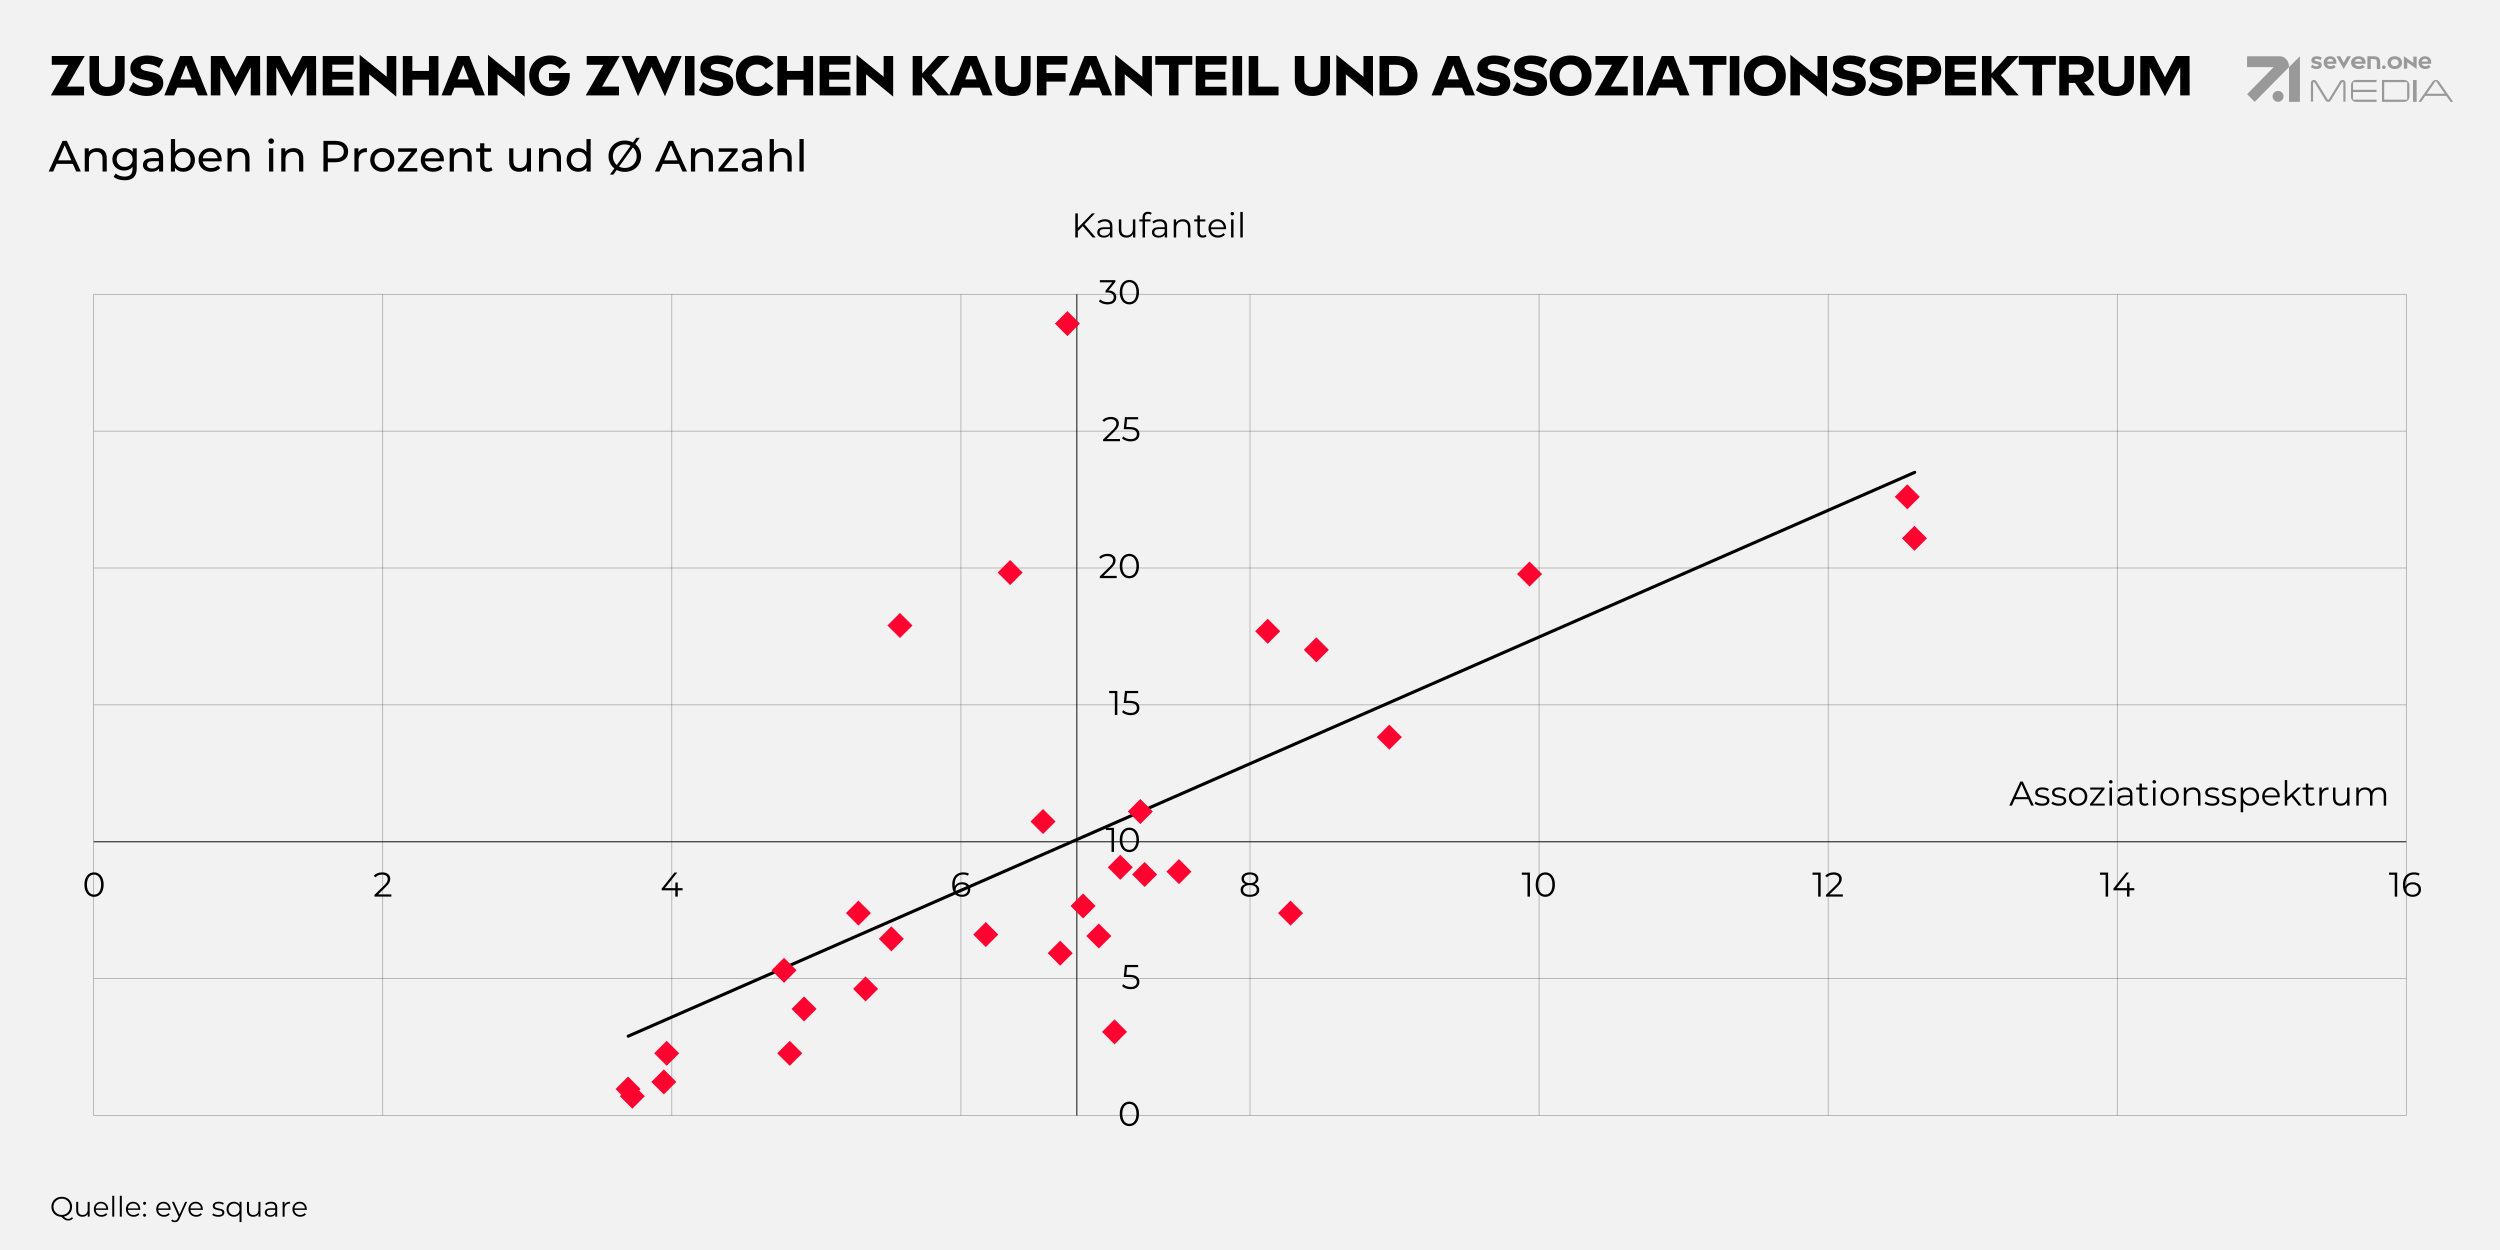 <?xml version="1.0" encoding="utf-8"?>
<!-- Generator: Adobe Illustrator 26.5.0, SVG Export Plug-In . SVG Version: 6.00 Build 0)  -->
<svg version="1.1" id="Ebene_1" xmlns="http://www.w3.org/2000/svg" xmlns:xlink="http://www.w3.org/1999/xlink" x="0px" y="0px"
	 viewBox="0 0 800 400" enable-background="new 0 0 800 400" xml:space="preserve">
<rect x="0" fill="#F2F2F2" width="800" height="400"/>
<g>
	<path d="M23.355,389.856c-0.192,0.233-0.418,0.412-0.68,0.535c-0.261,0.123-0.544,0.185-0.851,0.185
		c-0.372,0-0.724-0.092-1.057-0.274c-0.333-0.184-0.707-0.49-1.121-0.923c-0.605-0.018-1.151-0.168-1.638-0.45
		c-0.486-0.281-0.867-0.662-1.144-1.143c-0.275-0.479-0.414-1.017-0.414-1.611c0-0.605,0.143-1.151,0.428-1.638
		s0.681-0.868,1.188-1.147c0.507-0.279,1.072-0.418,1.696-0.418s1.187,0.138,1.688,0.413c0.501,0.276,0.896,0.659,1.184,1.147
		c0.288,0.489,0.432,1.037,0.432,1.643c0,0.528-0.109,1.013-0.328,1.454c-0.219,0.44-0.525,0.809-0.918,1.103
		c-0.394,0.294-0.845,0.489-1.354,0.585c0.462,0.485,0.918,0.729,1.368,0.729c0.468,0,0.866-0.191,1.196-0.576L23.355,389.856z
		 M17.456,387.506c0.231,0.396,0.549,0.708,0.954,0.937c0.405,0.228,0.856,0.342,1.354,0.342s0.948-0.114,1.35-0.342
		c0.402-0.229,0.717-0.54,0.945-0.937c0.228-0.396,0.342-0.84,0.342-1.332c0-0.491-0.114-0.936-0.342-1.332
		c-0.229-0.396-0.543-0.707-0.945-0.936c-0.401-0.228-0.852-0.342-1.35-0.342s-0.949,0.114-1.354,0.342
		c-0.405,0.229-0.723,0.54-0.954,0.936c-0.231,0.396-0.347,0.841-0.347,1.332C17.109,386.667,17.224,387.111,17.456,387.506z"/>
	<path d="M28.692,384.59v4.734H28.08v-0.864c-0.168,0.288-0.398,0.512-0.692,0.671s-0.63,0.238-1.008,0.238
		c-0.618,0-1.106-0.172-1.463-0.518c-0.357-0.345-0.535-0.851-0.535-1.517v-2.745h0.639v2.683c0,0.498,0.123,0.876,0.369,1.134
		s0.597,0.387,1.053,0.387c0.498,0,0.891-0.151,1.179-0.454s0.433-0.725,0.433-1.265v-2.484H28.692z"/>
	<path d="M34.605,387.156h-3.96c0.036,0.492,0.225,0.89,0.567,1.192c0.342,0.303,0.773,0.454,1.296,0.454
		c0.294,0,0.563-0.052,0.81-0.157c0.246-0.104,0.459-0.259,0.64-0.463l0.359,0.414c-0.21,0.252-0.473,0.443-0.787,0.575
		c-0.315,0.133-0.662,0.198-1.04,0.198c-0.485,0-0.916-0.104-1.291-0.311s-0.668-0.493-0.878-0.859s-0.314-0.78-0.314-1.242
		s0.101-0.876,0.301-1.242c0.201-0.365,0.478-0.65,0.828-0.854c0.352-0.204,0.746-0.306,1.184-0.306
		c0.438,0,0.831,0.102,1.179,0.306c0.349,0.204,0.621,0.487,0.819,0.851s0.297,0.778,0.297,1.246L34.605,387.156z M31.172,385.541
		c-0.309,0.291-0.484,0.67-0.526,1.138h3.357c-0.042-0.468-0.218-0.847-0.527-1.138c-0.309-0.291-0.694-0.437-1.156-0.437
		C31.863,385.104,31.481,385.25,31.172,385.541z"/>
	<path d="M35.92,382.647h0.639v6.678H35.92V382.647z"/>
	<path d="M38.341,382.647h0.639v6.678h-0.639V382.647z"/>
	<path d="M44.884,387.156h-3.96c0.035,0.492,0.225,0.89,0.566,1.192s0.774,0.454,1.296,0.454c0.294,0,0.564-0.052,0.811-0.157
		c0.246-0.104,0.459-0.259,0.639-0.463l0.36,0.414c-0.21,0.252-0.473,0.443-0.788,0.575c-0.314,0.133-0.661,0.198-1.039,0.198
		c-0.486,0-0.917-0.104-1.292-0.311s-0.667-0.493-0.877-0.859s-0.315-0.78-0.315-1.242s0.101-0.876,0.302-1.242
		c0.201-0.365,0.477-0.65,0.828-0.854c0.351-0.204,0.745-0.306,1.184-0.306c0.438,0,0.831,0.102,1.179,0.306
		s0.621,0.487,0.819,0.851c0.197,0.363,0.297,0.778,0.297,1.246L44.884,387.156z M41.45,385.541c-0.31,0.291-0.485,0.67-0.526,1.138
		h3.356c-0.042-0.468-0.218-0.847-0.526-1.138c-0.31-0.291-0.694-0.437-1.156-0.437C42.141,385.104,41.759,385.25,41.45,385.541z"/>
	<path d="M45.923,385.392c-0.093-0.097-0.14-0.213-0.14-0.352c0-0.138,0.047-0.253,0.14-0.347c0.093-0.093,0.205-0.139,0.338-0.139
		c0.132,0,0.246,0.046,0.342,0.139c0.096,0.094,0.144,0.209,0.144,0.347c0,0.139-0.048,0.255-0.144,0.352
		c-0.096,0.096-0.21,0.144-0.342,0.144C46.128,385.536,46.015,385.488,45.923,385.392z M45.923,389.226
		c-0.093-0.097-0.14-0.213-0.14-0.352c0-0.138,0.047-0.253,0.14-0.347c0.093-0.093,0.205-0.139,0.338-0.139
		c0.132,0,0.246,0.046,0.342,0.139c0.096,0.094,0.144,0.209,0.144,0.347c0,0.139-0.048,0.255-0.144,0.352
		c-0.096,0.096-0.21,0.144-0.342,0.144C46.128,389.37,46.015,389.322,45.923,389.226z"/>
	<path d="M54.585,387.156h-3.96c0.036,0.492,0.225,0.89,0.567,1.192c0.342,0.303,0.773,0.454,1.296,0.454
		c0.294,0,0.563-0.052,0.81-0.157c0.246-0.104,0.459-0.259,0.64-0.463l0.359,0.414c-0.21,0.252-0.473,0.443-0.787,0.575
		c-0.315,0.133-0.662,0.198-1.04,0.198c-0.485,0-0.916-0.104-1.291-0.311s-0.668-0.493-0.878-0.859s-0.314-0.78-0.314-1.242
		s0.101-0.876,0.301-1.242c0.201-0.365,0.478-0.65,0.828-0.854c0.352-0.204,0.746-0.306,1.184-0.306
		c0.438,0,0.831,0.102,1.179,0.306c0.349,0.204,0.621,0.487,0.819,0.851s0.297,0.778,0.297,1.246L54.585,387.156z M51.151,385.541
		c-0.309,0.291-0.484,0.67-0.526,1.138h3.357c-0.042-0.468-0.218-0.847-0.527-1.138c-0.309-0.291-0.694-0.437-1.156-0.437
		C51.843,385.104,51.461,385.25,51.151,385.541z"/>
	<path d="M59.877,384.59l-2.367,5.302c-0.191,0.443-0.414,0.759-0.666,0.944c-0.252,0.187-0.555,0.279-0.909,0.279
		c-0.228,0-0.44-0.036-0.639-0.108c-0.198-0.071-0.369-0.18-0.513-0.323l0.297-0.478c0.24,0.24,0.528,0.36,0.864,0.36
		c0.216,0,0.4-0.061,0.553-0.181c0.153-0.119,0.296-0.323,0.428-0.611l0.207-0.459l-2.115-4.726h0.666l1.782,4.023l1.782-4.023
		H59.877z"/>
	<path d="M64.899,387.156h-3.96c0.035,0.492,0.225,0.89,0.566,1.192s0.774,0.454,1.296,0.454c0.294,0,0.564-0.052,0.811-0.157
		c0.246-0.104,0.459-0.259,0.639-0.463l0.36,0.414c-0.21,0.252-0.473,0.443-0.788,0.575c-0.314,0.133-0.661,0.198-1.039,0.198
		c-0.486,0-0.917-0.104-1.292-0.311s-0.667-0.493-0.877-0.859s-0.315-0.78-0.315-1.242s0.101-0.876,0.302-1.242
		c0.201-0.365,0.477-0.65,0.828-0.854c0.351-0.204,0.745-0.306,1.184-0.306c0.438,0,0.831,0.102,1.179,0.306
		c0.348,0.204,0.621,0.487,0.819,0.851c0.197,0.363,0.297,0.778,0.297,1.246L64.899,387.156z M61.466,385.541
		c-0.31,0.291-0.485,0.67-0.526,1.138h3.356c-0.042-0.468-0.218-0.847-0.526-1.138c-0.31-0.291-0.694-0.437-1.156-0.437
		C62.157,385.104,61.774,385.25,61.466,385.541z"/>
	<path d="M68.737,389.204c-0.351-0.111-0.625-0.251-0.823-0.419l0.288-0.504c0.198,0.156,0.446,0.283,0.747,0.383
		c0.3,0.099,0.611,0.148,0.936,0.148c0.433,0,0.752-0.067,0.959-0.203c0.207-0.135,0.311-0.325,0.311-0.571
		c0-0.174-0.058-0.311-0.171-0.409c-0.114-0.1-0.259-0.174-0.433-0.226c-0.174-0.051-0.405-0.1-0.692-0.148
		c-0.385-0.071-0.693-0.146-0.928-0.22c-0.233-0.075-0.434-0.203-0.599-0.383s-0.247-0.429-0.247-0.747
		c0-0.396,0.165-0.72,0.495-0.972s0.789-0.378,1.377-0.378c0.306,0,0.612,0.04,0.918,0.121s0.558,0.188,0.756,0.319l-0.279,0.513
		c-0.39-0.27-0.854-0.404-1.395-0.404c-0.408,0-0.716,0.071-0.923,0.216c-0.207,0.144-0.311,0.333-0.311,0.566
		c0,0.181,0.059,0.324,0.176,0.433c0.117,0.107,0.263,0.188,0.437,0.238s0.414,0.104,0.72,0.157
		c0.378,0.072,0.682,0.145,0.909,0.217c0.229,0.071,0.423,0.194,0.585,0.368c0.162,0.175,0.243,0.414,0.243,0.721
		c0,0.414-0.173,0.742-0.518,0.985s-0.823,0.364-1.436,0.364C69.456,389.37,69.089,389.314,68.737,389.204z"/>
	<path d="M77.292,384.59v6.48h-0.64v-2.637c-0.197,0.306-0.451,0.538-0.76,0.697c-0.31,0.159-0.656,0.238-1.04,0.238
		c-0.45,0-0.854-0.101-1.21-0.302c-0.357-0.2-0.638-0.484-0.842-0.851c-0.204-0.365-0.306-0.785-0.306-1.26
		c0-0.468,0.102-0.885,0.306-1.251s0.486-0.649,0.846-0.851c0.36-0.201,0.763-0.301,1.206-0.301c0.396,0,0.752,0.084,1.066,0.252
		c0.315,0.168,0.568,0.407,0.761,0.72v-0.937H77.292z M75.803,388.573c0.267-0.152,0.477-0.37,0.63-0.652
		c0.152-0.281,0.229-0.603,0.229-0.963c0-0.359-0.077-0.68-0.229-0.958c-0.153-0.279-0.363-0.497-0.63-0.652
		c-0.268-0.156-0.566-0.234-0.896-0.234c-0.337,0-0.638,0.078-0.905,0.234c-0.267,0.155-0.477,0.373-0.63,0.652
		c-0.152,0.278-0.229,0.599-0.229,0.958c0,0.36,0.077,0.682,0.229,0.963c0.153,0.282,0.363,0.5,0.63,0.652
		c0.268,0.153,0.568,0.229,0.905,0.229C75.236,388.802,75.535,388.726,75.803,388.573z"/>
	<path d="M83.34,384.59v4.734h-0.612v-0.864c-0.168,0.288-0.398,0.512-0.692,0.671s-0.63,0.238-1.008,0.238
		c-0.618,0-1.106-0.172-1.463-0.518c-0.357-0.345-0.535-0.851-0.535-1.517v-2.745h0.639v2.683c0,0.498,0.123,0.876,0.369,1.134
		s0.597,0.387,1.053,0.387c0.498,0,0.891-0.151,1.179-0.454s0.433-0.725,0.433-1.265v-2.484H83.34z"/>
	<path d="M88.209,385.018c0.329,0.31,0.494,0.767,0.494,1.373v2.934h-0.611v-0.738c-0.145,0.246-0.355,0.438-0.635,0.576
		c-0.279,0.139-0.61,0.207-0.994,0.207c-0.528,0-0.948-0.126-1.261-0.378c-0.312-0.252-0.468-0.585-0.468-0.999
		c0-0.402,0.146-0.726,0.437-0.972s0.755-0.369,1.391-0.369h1.503v-0.288c0-0.408-0.114-0.719-0.342-0.932
		c-0.229-0.213-0.562-0.319-0.999-0.319c-0.3,0-0.588,0.05-0.864,0.148s-0.513,0.235-0.711,0.409l-0.288-0.477
		c0.24-0.204,0.528-0.361,0.864-0.473s0.689-0.166,1.062-0.166C87.404,384.555,87.879,384.709,88.209,385.018z M87.488,388.619
		c0.258-0.165,0.45-0.404,0.576-0.716v-0.774h-1.485c-0.81,0-1.215,0.282-1.215,0.847c0,0.275,0.105,0.493,0.315,0.652
		s0.504,0.238,0.882,0.238C86.922,388.866,87.23,388.784,87.488,388.619z"/>
	<path d="M91.722,384.797c0.298-0.162,0.665-0.242,1.103-0.242v0.62l-0.152-0.009c-0.498,0-0.889,0.153-1.17,0.459
		c-0.282,0.307-0.424,0.735-0.424,1.287v2.412H90.44v-4.734h0.612v0.928C91.202,385.2,91.426,384.959,91.722,384.797z"/>
	<path d="M98.172,387.156h-3.96c0.035,0.492,0.225,0.89,0.566,1.192s0.774,0.454,1.296,0.454c0.294,0,0.564-0.052,0.811-0.157
		c0.246-0.104,0.459-0.259,0.639-0.463l0.36,0.414c-0.21,0.252-0.473,0.443-0.788,0.575c-0.314,0.133-0.661,0.198-1.039,0.198
		c-0.486,0-0.917-0.104-1.292-0.311s-0.667-0.493-0.877-0.859s-0.315-0.78-0.315-1.242s0.101-0.876,0.302-1.242
		c0.201-0.365,0.477-0.65,0.828-0.854c0.351-0.204,0.745-0.306,1.184-0.306c0.438,0,0.831,0.102,1.179,0.306
		s0.621,0.487,0.819,0.851c0.197,0.363,0.297,0.778,0.297,1.246L98.172,387.156z M94.738,385.541
		c-0.31,0.291-0.485,0.67-0.526,1.138h3.356c-0.042-0.468-0.218-0.847-0.526-1.138c-0.31-0.291-0.694-0.437-1.156-0.437
		C95.429,385.104,95.047,385.25,94.738,385.541z"/>
</g>
<g>
	<g>
		<g>
			<circle fill-rule="evenodd" clip-rule="evenodd" fill="#999999" cx="728.979" cy="30.838" r="1.751"/>
			<polygon fill-rule="evenodd" clip-rule="evenodd" fill="#999999" points="732.48,32.589 735.982,32.589 735.982,18 
				732.48,21.479 			"/>
			<path fill-rule="evenodd" clip-rule="evenodd" fill="#999999" d="M732.48,21.325c0-1.801-1.238-3.325-3.014-3.325h-10.407v3.491
				h8.507l-8.504,8.645l2.436,2.452l10.983-11.126L732.48,21.325z"/>
			<path fill-rule="evenodd" clip-rule="evenodd" fill="#999999" d="M741.334,21.234c-0.434,0-0.971-0.17-1.422-0.55l-0.429,0.817
				c0.502,0.374,1.193,0.584,1.822,0.584c0.954,0,1.668-0.494,1.668-1.293c0-1.509-2.29-0.902-2.29-1.617
				c0-0.21,0.251-0.324,0.617-0.324c0.377,0,0.84,0.114,1.257,0.403l0.429-0.811c-0.423-0.272-1.051-0.442-1.61-0.442
				c-0.988,0-1.742,0.454-1.742,1.271c0,1.543,2.296,0.919,2.296,1.628C741.928,21.109,741.705,21.234,741.334,21.234z"/>
			<path fill-rule="evenodd" clip-rule="evenodd" fill="#999999" d="M745.672,18.817c0.516,0,0.893,0.295,0.962,0.862h-2.011
				C744.739,19.158,745.11,18.817,745.672,18.817z M745.753,22.085c0.754,0,1.35-0.261,1.687-0.681l-0.678-0.664
				c-0.226,0.284-0.545,0.46-0.985,0.46c-0.55,0-0.985-0.312-1.13-0.789h2.961c0.255-1.424-0.597-2.411-1.942-2.411
				c-1.229,0-2.098,0.874-2.098,2.048C743.568,21.245,744.501,22.085,745.753,22.085z"/>
			<polygon fill-rule="evenodd" clip-rule="evenodd" fill="#999999" points="749.999,22.085 752.321,18 751.108,18 749.987,20.04 
				748.866,18 747.653,18 749.987,22.085 			"/>
			<path fill-rule="evenodd" clip-rule="evenodd" fill="#999999" d="M754.726,18.817c0.589,0,1.02,0.295,1.1,0.862h-2.299
				C753.66,19.158,754.083,18.817,754.726,18.817z M754.819,22.085c0.861,0,1.543-0.261,1.928-0.681l-0.775-0.664
				c-0.258,0.284-0.623,0.46-1.126,0.46c-0.629,0-1.126-0.312-1.292-0.789h3.385c0.292-1.424-0.682-2.411-2.219-2.411
				c-1.404,0-2.398,0.874-2.398,2.048C752.322,21.245,753.388,22.085,754.819,22.085z"/>
			<path fill-rule="evenodd" clip-rule="evenodd" fill="#999999" d="M759.609,18h-2.036v4.085h1.072V18.91h0.989
				c0.666,0,0.958,0.268,0.958,0.898v2.276h1.066v-2.252C761.658,18.595,760.992,18,759.609,18z"/>
			<path fill-rule="evenodd" clip-rule="evenodd" fill="#999999" d="M762.825,22.085c0.335,0,0.584-0.244,0.584-0.581
				c0-0.337-0.249-0.587-0.584-0.587c-0.33,0-0.584,0.25-0.584,0.587C762.241,21.841,762.496,22.085,762.825,22.085z"/>
			<path fill-rule="evenodd" clip-rule="evenodd" fill="#999999" d="M766.326,18.914c0.72,0,1.239,0.46,1.239,1.129
				c0,0.669-0.519,1.129-1.239,1.129c-0.72,0-1.233-0.46-1.233-1.129C765.094,19.373,765.607,18.914,766.326,18.914z M766.32,22.085
				c1.364,0,2.341-0.839,2.341-2.037c0-1.203-0.976-2.048-2.341-2.048c-1.352,0-2.328,0.845-2.328,2.048
				C763.992,21.245,764.968,22.085,766.32,22.085z"/>
			<polygon fill-rule="evenodd" clip-rule="evenodd" fill="#999999" points="772.268,20.142 769.256,18 769.244,18 769.244,21.975 
				770.305,21.975 770.305,19.905 773.316,22.085 773.329,22.085 773.329,18.111 772.268,18.111 			"/>
			<path fill-rule="evenodd" clip-rule="evenodd" fill="#999999" d="M776.017,18.817c0.516,0,0.893,0.295,0.962,0.862h-2.011
				C775.084,19.158,775.455,18.817,776.017,18.817z M776.098,22.085c0.754,0,1.35-0.261,1.687-0.681l-0.678-0.664
				c-0.226,0.284-0.545,0.46-0.985,0.46c-0.55,0-0.985-0.312-1.13-0.789h2.961c0.255-1.424-0.597-2.411-1.942-2.411
				c-1.229,0-2.098,0.874-2.098,2.048C773.913,21.245,774.846,22.085,776.098,22.085z"/>
			<path fill-rule="evenodd" clip-rule="evenodd" fill="#999999" d="M749.609,25.586c-0.346,0-0.663,0.173-0.828,0.451l-3.534,5.75
				c-0.045,0.076-0.135,0.125-0.227,0.125c-0.089,0-0.168-0.045-0.215-0.125l-3.534-5.75c-0.18-0.282-0.49-0.45-0.827-0.45
				c-0.53,0-0.961,0.416-0.961,0.927v6.002h0.703v-6.003c0-0.135,0.118-0.25,0.258-0.25c0.111,0,0.185,0.069,0.227,0.125l3.522,5.75
				c0.181,0.282,0.491,0.45,0.827,0.45c0.346,0,0.663-0.173,0.828-0.451l3.535-5.75c0.044-0.076,0.133-0.125,0.226-0.125
				c0.14,0,0.259,0.114,0.259,0.25v6.002h0.703v-6.003C750.57,26.002,750.139,25.586,749.609,25.586z"/>
			<path fill-rule="evenodd" clip-rule="evenodd" fill="#999999" d="M752.321,27.209v3.757c0,0.895,0.691,1.623,1.541,1.623h6.629
				v-0.692h-7.512v-2.464h7.513v-0.692h-7.513v-2.463h7.513v-0.692h-6.629C753.012,25.586,752.321,26.314,752.321,27.209z"/>
			<path fill-rule="evenodd" clip-rule="evenodd" fill="#999999" d="M770.291,26.279v5.619h-7.346v-5.619H770.291z M769.344,25.586
				h-7.102v7.003h7.102c0.91,0,1.651-0.728,1.651-1.623v-3.757C770.995,26.315,770.254,25.586,769.344,25.586z"/>
			<rect x="772.162" y="25.586" fill-rule="evenodd" clip-rule="evenodd" fill="#999999" width="1.167" height="7.003"/>
			<path fill-rule="evenodd" clip-rule="evenodd" fill="#999999" d="M782.344,29.996h-5.775l2.887-4.149L782.344,29.996z
				 M780.49,26.126c-0.234-0.338-0.62-0.54-1.034-0.54s-0.799,0.202-1.033,0.54l-4.511,6.463h0.842l1.336-1.908h6.732l1.323,1.888
				l0.013,0.02H785L780.49,26.126z"/>
		</g>
	</g>
</g>
<g>
	<line fill="none" stroke="#000000" stroke-width="0.15" stroke-opacity="0.5" x1="770" y1="356.99" x2="30" y2="356.99"/>
	<line fill="none" stroke="#000000" stroke-width="0.15" stroke-opacity="0.5" x1="770" y1="94.144" x2="30" y2="94.144"/>
	<line fill="none" stroke="#000000" stroke-width="0.15" stroke-opacity="0.5" x1="770" y1="137.951" x2="30" y2="137.951"/>
	<line fill="none" stroke="#000000" stroke-width="0.15" stroke-opacity="0.5" x1="770" y1="181.759" x2="30" y2="181.759"/>
	<line fill="none" stroke="#000000" stroke-width="0.15" stroke-opacity="0.5" x1="770" y1="225.567" x2="30" y2="225.567"/>
	<line fill="none" stroke="#000000" stroke-width="0.15" stroke-opacity="0.5" x1="770" y1="313.183" x2="30" y2="313.183"/>
	<line fill="none" stroke="#000000" stroke-width="0.15" stroke-opacity="0.5" x1="30" y1="94.144" x2="30" y2="356.99"/>
	<line fill="none" stroke="#000000" stroke-width="0.15" stroke-opacity="0.5" x1="400" y1="94.144" x2="400" y2="356.99"/>
	<line fill="none" stroke="#000000" stroke-width="0.15" stroke-opacity="0.5" x1="122.5" y1="94.144" x2="122.5" y2="356.99"/>
	<line fill="none" stroke="#000000" stroke-width="0.15" stroke-opacity="0.5" x1="215" y1="94.144" x2="215" y2="356.99"/>
	<line fill="none" stroke="#000000" stroke-width="0.15" stroke-opacity="0.5" x1="307.5" y1="94.144" x2="307.5" y2="356.99"/>
	<line fill="none" stroke="#000000" stroke-width="0.15" stroke-opacity="0.5" x1="492.5" y1="94.144" x2="492.5" y2="356.99"/>
	<line fill="none" stroke="#000000" stroke-width="0.15" stroke-opacity="0.5" x1="585" y1="94.144" x2="585" y2="356.99"/>
	<line fill="none" stroke="#000000" stroke-width="0.15" stroke-opacity="0.5" x1="677.5" y1="94.144" x2="677.5" y2="356.99"/>
	<line fill="none" stroke="#000000" stroke-width="0.15" stroke-opacity="0.5" x1="770" y1="94.144" x2="770" y2="356.99"/>
</g>
<g>
	<line fill="none" stroke="#000000" stroke-width="0.3" x1="770" y1="269.375" x2="30" y2="269.375"/>
	<g>
		<path d="M28.499,286.515c-0.465-0.315-0.828-0.768-1.089-1.358c-0.26-0.59-0.391-1.285-0.391-2.084s0.131-1.494,0.391-2.084
			c0.261-0.59,0.624-1.043,1.089-1.358c0.466-0.315,0.996-0.473,1.59-0.473s1.124,0.158,1.59,0.473s0.83,0.768,1.095,1.358
			c0.264,0.59,0.396,1.285,0.396,2.084s-0.132,1.494-0.396,2.084c-0.265,0.59-0.629,1.043-1.095,1.358
			c-0.466,0.315-0.996,0.473-1.59,0.473S28.965,286.831,28.499,286.515z M31.271,285.888c0.341-0.249,0.606-0.612,0.798-1.089
			c0.19-0.477,0.286-1.052,0.286-1.727c0-0.674-0.096-1.25-0.286-1.727c-0.191-0.477-0.457-0.839-0.798-1.089
			c-0.341-0.249-0.735-0.374-1.183-0.374s-0.842,0.125-1.183,0.374c-0.341,0.25-0.606,0.612-0.797,1.089
			c-0.191,0.477-0.286,1.053-0.286,1.727c0,0.675,0.095,1.25,0.286,1.727c0.19,0.477,0.456,0.84,0.797,1.089
			c0.341,0.25,0.735,0.374,1.183,0.374S30.93,286.138,31.271,285.888z"/>
	</g>
	<g>
		<path d="M125.235,286.218v0.704h-5.401v-0.561l3.201-3.135c0.403-0.396,0.677-0.739,0.819-1.029
			c0.143-0.29,0.215-0.581,0.215-0.875c0-0.455-0.156-0.809-0.468-1.062s-0.757-0.379-1.337-0.379c-0.901,0-1.602,0.286-2.101,0.858
			l-0.561-0.484c0.3-0.352,0.684-0.623,1.149-0.814c0.465-0.19,0.991-0.286,1.578-0.286c0.784,0,1.406,0.186,1.864,0.556
			s0.688,0.878,0.688,1.523c0,0.396-0.088,0.777-0.264,1.144s-0.51,0.789-1.001,1.265L121,286.218H125.235z"/>
	</g>
	<g>
		<path d="M218.428,284.898h-1.54v2.024h-0.792v-2.024h-4.345v-0.572l4.081-5.104h0.88l-3.938,4.972h3.344v-1.782h0.77v1.782h1.54
			V284.898z"/>
	</g>
	<g>
		<path d="M309.246,282.599c0.393,0.191,0.699,0.46,0.918,0.809c0.22,0.349,0.33,0.753,0.33,1.216c0,0.469-0.114,0.884-0.341,1.243
			c-0.228,0.359-0.541,0.636-0.94,0.831c-0.4,0.194-0.849,0.292-1.348,0.292c-1.02,0-1.8-0.335-2.343-1.006
			c-0.543-0.671-0.814-1.619-0.814-2.844c0-0.858,0.147-1.584,0.44-2.178c0.293-0.594,0.704-1.043,1.232-1.348
			c0.528-0.304,1.144-0.457,1.848-0.457c0.763,0,1.372,0.14,1.826,0.418l-0.319,0.638c-0.367-0.242-0.866-0.363-1.496-0.363
			c-0.851,0-1.518,0.27-2.002,0.809s-0.726,1.322-0.726,2.349c0,0.184,0.011,0.393,0.033,0.627c0.19-0.418,0.495-0.743,0.913-0.974
			s0.898-0.346,1.441-0.346C308.405,282.313,308.854,282.409,309.246,282.599z M309.191,285.861
			c0.348-0.304,0.522-0.709,0.522-1.215c0-0.506-0.174-0.909-0.522-1.21c-0.349-0.301-0.82-0.451-1.414-0.451
			c-0.389,0-0.731,0.073-1.029,0.22c-0.297,0.146-0.53,0.348-0.698,0.605c-0.169,0.256-0.253,0.542-0.253,0.858
			c0,0.293,0.079,0.564,0.236,0.814s0.391,0.451,0.699,0.605c0.308,0.154,0.674,0.231,1.1,0.231
			C308.39,286.317,308.843,286.165,309.191,285.861z"/>
	</g>
	<g>
		<path d="M402.568,283.611c0.26,0.323,0.391,0.711,0.391,1.166c0,0.447-0.121,0.838-0.363,1.171c-0.242,0.334-0.588,0.59-1.04,0.77
			c-0.451,0.18-0.981,0.27-1.589,0.27c-0.924,0-1.65-0.198-2.178-0.594c-0.528-0.396-0.792-0.935-0.792-1.617
			c0-0.462,0.126-0.853,0.38-1.171c0.253-0.319,0.621-0.559,1.105-0.721c-0.396-0.154-0.697-0.375-0.902-0.666
			c-0.205-0.29-0.308-0.632-0.308-1.028c0-0.623,0.244-1.118,0.731-1.485c0.487-0.367,1.142-0.55,1.963-0.55
			c0.542,0,1.018,0.083,1.424,0.248c0.407,0.165,0.724,0.401,0.952,0.709c0.227,0.308,0.341,0.667,0.341,1.078
			c0,0.396-0.106,0.739-0.319,1.028c-0.213,0.29-0.517,0.512-0.913,0.666C401.935,283.047,402.307,283.289,402.568,283.611z
			 M401.567,285.899c0.385-0.279,0.577-0.656,0.577-1.133c0-0.477-0.192-0.853-0.577-1.128c-0.385-0.275-0.918-0.412-1.601-0.412
			c-0.675,0-1.205,0.137-1.589,0.412c-0.385,0.275-0.578,0.651-0.578,1.128c0,0.484,0.19,0.863,0.572,1.138s0.913,0.413,1.595,0.413
			S401.181,286.178,401.567,285.899z M398.569,282.226c0.337,0.249,0.803,0.374,1.397,0.374c0.594,0,1.062-0.125,1.402-0.374
			c0.341-0.25,0.512-0.583,0.512-1.001c0-0.432-0.174-0.773-0.522-1.023c-0.349-0.249-0.812-0.374-1.392-0.374
			c-0.587,0-1.051,0.125-1.392,0.374c-0.341,0.25-0.511,0.587-0.511,1.012S398.232,281.976,398.569,282.226z"/>
	</g>
	<g>
		<path d="M489.589,279.222v7.7h-0.792v-6.996h-1.815v-0.704H489.589z"/>
		<path d="M492.905,286.515c-0.465-0.315-0.829-0.768-1.089-1.358s-0.391-1.285-0.391-2.084s0.13-1.494,0.391-2.084
			s0.624-1.043,1.089-1.358c0.466-0.315,0.996-0.473,1.59-0.473c0.594,0,1.124,0.158,1.589,0.473s0.831,0.768,1.095,1.358
			c0.264,0.59,0.396,1.285,0.396,2.084s-0.132,1.494-0.396,2.084c-0.264,0.59-0.629,1.043-1.095,1.358
			c-0.466,0.315-0.996,0.473-1.589,0.473C493.901,286.988,493.371,286.831,492.905,286.515z M495.678,285.888
			c0.341-0.249,0.606-0.612,0.797-1.089c0.19-0.477,0.286-1.052,0.286-1.727c0-0.674-0.096-1.25-0.286-1.727
			c-0.191-0.477-0.457-0.839-0.797-1.089c-0.341-0.249-0.735-0.374-1.183-0.374s-0.842,0.125-1.183,0.374
			c-0.341,0.25-0.607,0.612-0.797,1.089c-0.191,0.477-0.286,1.053-0.286,1.727c0,0.675,0.095,1.25,0.286,1.727
			c0.19,0.477,0.457,0.84,0.797,1.089c0.341,0.25,0.735,0.374,1.183,0.374S495.336,286.138,495.678,285.888z"/>
	</g>
	<g>
		<path d="M582.608,279.222v7.7h-0.792v-6.996h-1.815v-0.704H582.608z"/>
		<path d="M589.703,286.218v0.704h-5.401v-0.561l3.201-3.135c0.403-0.396,0.677-0.739,0.82-1.029
			c0.143-0.29,0.214-0.581,0.214-0.875c0-0.455-0.156-0.809-0.468-1.062c-0.312-0.253-0.757-0.379-1.336-0.379
			c-0.902,0-1.602,0.286-2.101,0.858l-0.561-0.484c0.3-0.352,0.684-0.623,1.149-0.814c0.465-0.19,0.992-0.286,1.578-0.286
			c0.785,0,1.406,0.186,1.865,0.556c0.458,0.37,0.688,0.878,0.688,1.523c0,0.396-0.088,0.777-0.264,1.144
			c-0.176,0.367-0.51,0.789-1.001,1.265l-2.618,2.574H589.703z"/>
	</g>
	<g>
		<path d="M674.595,279.222v7.7h-0.792v-6.996h-1.815v-0.704H674.595z"/>
		<path d="M682.977,284.898h-1.54v2.024h-0.792v-2.024H676.3v-0.572l4.081-5.104h0.88l-3.938,4.972h3.344v-1.782h0.77v1.782h1.54
			V284.898z"/>
	</g>
	<g>
		<path d="M767.104,279.222v7.7h-0.792v-6.996h-1.815v-0.704H767.104z"/>
		<path d="M773.478,282.599c0.393,0.191,0.699,0.46,0.918,0.809c0.22,0.349,0.33,0.753,0.33,1.216c0,0.469-0.114,0.884-0.341,1.243
			c-0.228,0.359-0.541,0.636-0.94,0.831c-0.4,0.194-0.849,0.292-1.348,0.292c-1.02,0-1.8-0.335-2.343-1.006
			c-0.543-0.671-0.814-1.619-0.814-2.844c0-0.858,0.147-1.584,0.44-2.178c0.293-0.594,0.704-1.043,1.232-1.348
			c0.528-0.304,1.144-0.457,1.848-0.457c0.763,0,1.372,0.14,1.826,0.418l-0.319,0.638c-0.367-0.242-0.866-0.363-1.496-0.363
			c-0.851,0-1.518,0.27-2.002,0.809s-0.726,1.322-0.726,2.349c0,0.184,0.011,0.393,0.033,0.627c0.19-0.418,0.495-0.743,0.913-0.974
			s0.898-0.346,1.441-0.346C772.636,282.313,773.086,282.409,773.478,282.599z M773.423,285.861
			c0.348-0.304,0.522-0.709,0.522-1.215c0-0.506-0.174-0.909-0.522-1.21c-0.349-0.301-0.82-0.451-1.414-0.451
			c-0.389,0-0.731,0.073-1.029,0.22c-0.297,0.146-0.53,0.348-0.698,0.605c-0.169,0.256-0.253,0.542-0.253,0.858
			c0,0.293,0.079,0.564,0.236,0.814s0.391,0.451,0.699,0.605c0.308,0.154,0.674,0.231,1.1,0.231
			C772.622,286.317,773.074,286.165,773.423,285.861z"/>
	</g>
</g>
<g>
	<line fill="none" stroke="#000000" stroke-width="0.3" x1="344.592" y1="94.144" x2="344.592" y2="356.99"/>
	<g>
		<path d="M357.335,184.289v0.704h-5.401v-0.561l3.201-3.135c0.403-0.396,0.677-0.739,0.82-1.029
			c0.143-0.29,0.214-0.581,0.214-0.875c0-0.455-0.156-0.809-0.468-1.062c-0.312-0.253-0.757-0.379-1.336-0.379
			c-0.902,0-1.602,0.286-2.101,0.858l-0.561-0.484c0.3-0.352,0.684-0.623,1.149-0.814c0.465-0.19,0.992-0.286,1.578-0.286
			c0.785,0,1.406,0.186,1.865,0.556c0.458,0.37,0.688,0.878,0.688,1.523c0,0.396-0.088,0.777-0.264,1.144
			c-0.176,0.367-0.51,0.789-1.001,1.265l-2.618,2.574H357.335z"/>
		<path d="M359.804,184.585c-0.465-0.315-0.829-0.768-1.089-1.358s-0.391-1.285-0.391-2.084s0.13-1.494,0.391-2.084
			s0.624-1.043,1.089-1.358c0.466-0.315,0.996-0.473,1.59-0.473c0.594,0,1.124,0.158,1.589,0.473s0.831,0.768,1.095,1.358
			c0.264,0.59,0.396,1.285,0.396,2.084s-0.132,1.494-0.396,2.084c-0.264,0.59-0.629,1.043-1.095,1.358
			c-0.466,0.315-0.996,0.473-1.589,0.473C360.8,185.059,360.27,184.901,359.804,184.585z M362.577,183.958
			c0.341-0.249,0.606-0.612,0.797-1.089c0.19-0.477,0.286-1.052,0.286-1.727c0-0.674-0.096-1.25-0.286-1.727
			c-0.191-0.477-0.457-0.839-0.797-1.089c-0.341-0.249-0.735-0.374-1.183-0.374s-0.842,0.125-1.183,0.374
			c-0.341,0.25-0.607,0.612-0.797,1.089c-0.191,0.477-0.286,1.053-0.286,1.727c0,0.675,0.095,1.25,0.286,1.727
			c0.19,0.477,0.457,0.84,0.797,1.089c0.341,0.25,0.735,0.374,1.183,0.374S362.236,184.208,362.577,183.958z"/>
	</g>
	<g>
		<path d="M358.391,140.481v0.704h-5.401v-0.561l3.201-3.135c0.403-0.396,0.677-0.739,0.82-1.029
			c0.143-0.29,0.214-0.581,0.214-0.875c0-0.455-0.156-0.809-0.468-1.062c-0.312-0.253-0.757-0.379-1.336-0.379
			c-0.902,0-1.602,0.286-2.101,0.858l-0.561-0.484c0.3-0.352,0.684-0.623,1.149-0.814c0.465-0.19,0.992-0.286,1.578-0.286
			c0.785,0,1.406,0.186,1.865,0.556c0.458,0.37,0.688,0.878,0.688,1.523c0,0.396-0.088,0.777-0.264,1.144
			c-0.176,0.367-0.51,0.789-1.001,1.265l-2.618,2.574H358.391z"/>
		<path d="M363.842,137.242c0.509,0.399,0.764,0.959,0.764,1.677c0,0.447-0.104,0.847-0.313,1.199s-0.522,0.629-0.94,0.831
			s-0.931,0.302-1.54,0.302c-0.55,0-1.072-0.09-1.567-0.27s-0.893-0.419-1.193-0.72l0.385-0.627
			c0.257,0.264,0.594,0.479,1.012,0.643c0.418,0.165,0.869,0.248,1.353,0.248c0.638,0,1.131-0.143,1.479-0.429
			c0.348-0.286,0.522-0.667,0.522-1.144c0-0.528-0.196-0.928-0.589-1.199c-0.392-0.271-1.054-0.407-1.985-0.407h-1.639l0.396-3.861
			h4.213v0.704h-3.52l-0.264,2.453h0.99C362.52,136.642,363.332,136.842,363.842,137.242z"/>
	</g>
	<g>
		<path d="M356.582,93.598c0.421,0.393,0.632,0.904,0.632,1.535c0,0.44-0.106,0.831-0.319,1.171
			c-0.213,0.341-0.528,0.61-0.946,0.809c-0.418,0.198-0.928,0.297-1.529,0.297c-0.558,0-1.083-0.09-1.579-0.27
			s-0.893-0.419-1.193-0.72l0.385-0.627c0.257,0.264,0.598,0.479,1.023,0.643c0.425,0.165,0.88,0.248,1.364,0.248
			c0.63,0,1.118-0.137,1.463-0.412c0.345-0.275,0.517-0.655,0.517-1.139c0-0.477-0.172-0.851-0.517-1.122
			c-0.345-0.271-0.865-0.407-1.562-0.407h-0.55V93.02l2.134-2.673h-3.938v-0.704h4.95v0.561l-2.178,2.739
			C355.546,92.987,356.16,93.206,356.582,93.598z"/>
		<path d="M359.804,96.936c-0.465-0.315-0.829-0.768-1.089-1.358s-0.391-1.285-0.391-2.084s0.13-1.494,0.391-2.084
			s0.624-1.043,1.089-1.358c0.466-0.315,0.996-0.473,1.59-0.473c0.594,0,1.124,0.158,1.589,0.473s0.831,0.768,1.095,1.358
			c0.264,0.59,0.396,1.285,0.396,2.084s-0.132,1.494-0.396,2.084c-0.264,0.59-0.629,1.043-1.095,1.358
			c-0.466,0.315-0.996,0.473-1.589,0.473C360.8,97.409,360.27,97.251,359.804,96.936z M362.577,96.309
			c0.341-0.249,0.606-0.612,0.797-1.089c0.19-0.477,0.286-1.052,0.286-1.727c0-0.674-0.096-1.25-0.286-1.727
			c-0.191-0.477-0.457-0.839-0.797-1.089c-0.341-0.249-0.735-0.374-1.183-0.374s-0.842,0.125-1.183,0.374
			c-0.341,0.25-0.607,0.612-0.797,1.089c-0.191,0.477-0.286,1.053-0.286,1.727c0,0.675,0.095,1.25,0.286,1.727
			c0.19,0.477,0.457,0.84,0.797,1.089c0.341,0.25,0.735,0.374,1.183,0.374S362.236,96.559,362.577,96.309z"/>
	</g>
	<g>
		<path d="M357.544,221.101v7.7h-0.792v-6.996h-1.815v-0.704H357.544z"/>
		<path d="M363.842,224.857c0.509,0.399,0.764,0.959,0.764,1.677c0,0.447-0.104,0.847-0.313,1.199s-0.522,0.629-0.94,0.831
			s-0.931,0.302-1.54,0.302c-0.55,0-1.072-0.09-1.567-0.27s-0.893-0.419-1.193-0.72l0.385-0.627
			c0.257,0.264,0.594,0.479,1.012,0.643c0.418,0.165,0.869,0.248,1.353,0.248c0.638,0,1.131-0.143,1.479-0.429
			c0.348-0.286,0.522-0.667,0.522-1.144c0-0.528-0.196-0.928-0.589-1.199c-0.392-0.271-1.054-0.407-1.985-0.407h-1.639l0.396-3.861
			h4.213v0.704h-3.52l-0.264,2.453h0.99C362.519,224.258,363.332,224.458,363.842,224.857z"/>
	</g>
	<g>
		<path d="M356.488,264.908v7.7h-0.792v-6.996h-1.815v-0.704H356.488z"/>
		<path d="M359.804,272.201c-0.465-0.315-0.829-0.768-1.089-1.358s-0.391-1.285-0.391-2.084s0.13-1.494,0.391-2.084
			s0.624-1.043,1.089-1.358c0.466-0.315,0.996-0.473,1.59-0.473c0.594,0,1.124,0.158,1.589,0.473s0.831,0.768,1.095,1.358
			c0.264,0.59,0.396,1.285,0.396,2.084s-0.132,1.494-0.396,2.084c-0.264,0.59-0.629,1.043-1.095,1.358
			c-0.466,0.315-0.996,0.473-1.589,0.473C360.8,272.674,360.27,272.517,359.804,272.201z M362.576,271.574
			c0.341-0.249,0.606-0.612,0.797-1.089c0.19-0.477,0.286-1.052,0.286-1.727c0-0.674-0.096-1.25-0.286-1.727
			c-0.191-0.477-0.457-0.839-0.797-1.089c-0.341-0.249-0.735-0.374-1.183-0.374s-0.842,0.125-1.183,0.374
			c-0.341,0.25-0.607,0.612-0.797,1.089c-0.191,0.477-0.286,1.053-0.286,1.727c0,0.675,0.095,1.25,0.286,1.727
			c0.19,0.477,0.457,0.84,0.797,1.089c0.341,0.25,0.735,0.374,1.183,0.374S362.235,271.824,362.576,271.574z"/>
	</g>
	<g>
		<path d="M363.842,312.539c0.509,0.399,0.764,0.959,0.764,1.677c0,0.447-0.104,0.847-0.313,1.199s-0.522,0.629-0.94,0.831
			s-0.931,0.302-1.54,0.302c-0.55,0-1.072-0.09-1.567-0.27s-0.893-0.419-1.193-0.72l0.385-0.627
			c0.257,0.264,0.594,0.479,1.012,0.643c0.418,0.165,0.869,0.248,1.353,0.248c0.638,0,1.131-0.143,1.479-0.429
			c0.348-0.286,0.522-0.667,0.522-1.144c0-0.528-0.196-0.928-0.589-1.199c-0.392-0.271-1.054-0.407-1.985-0.407h-1.639l0.396-3.861
			h4.213v0.704h-3.52l-0.264,2.453h0.99C362.519,311.939,363.332,312.139,363.842,312.539z"/>
	</g>
	<g>
		<path d="M359.804,359.883c-0.465-0.315-0.829-0.768-1.089-1.358s-0.391-1.285-0.391-2.084s0.13-1.494,0.391-2.084
			s0.624-1.043,1.089-1.358c0.466-0.315,0.996-0.473,1.59-0.473c0.594,0,1.124,0.158,1.589,0.473s0.831,0.768,1.095,1.358
			c0.264,0.59,0.396,1.285,0.396,2.084s-0.132,1.494-0.396,2.084c-0.264,0.59-0.629,1.043-1.095,1.358
			c-0.466,0.315-0.996,0.473-1.589,0.473C360.8,360.356,360.27,360.198,359.804,359.883z M362.577,359.256
			c0.341-0.249,0.606-0.612,0.797-1.089c0.19-0.477,0.286-1.052,0.286-1.727c0-0.674-0.096-1.25-0.286-1.727
			c-0.191-0.477-0.457-0.839-0.797-1.089c-0.341-0.249-0.735-0.374-1.183-0.374s-0.842,0.125-1.183,0.374
			c-0.341,0.25-0.607,0.612-0.797,1.089c-0.191,0.477-0.286,1.053-0.286,1.727c0,0.675,0.095,1.25,0.286,1.727
			c0.19,0.477,0.457,0.84,0.797,1.089c0.341,0.25,0.735,0.374,1.183,0.374S362.236,359.505,362.577,359.256z"/>
	</g>
</g>
<line fill="none" stroke="#000000" stroke-linecap="round" stroke-linejoin="round" stroke-miterlimit="10" x1="201.033" y1="331.576" x2="612.704" y2="151.155"/>
<g>
	
		<rect x="271.925" y="289.356" transform="matrix(0.707 -0.707 0.707 0.707 -126.134 279.864)" fill="#FF0230" width="5.666" height="5.666"/>
	
		<rect x="348.856" y="296.682" transform="matrix(0.707 -0.707 0.707 0.707 -108.782 336.408)" fill="#FF0230" width="5.666" height="5.666"/>
	
		<rect x="374.5" y="276.076" transform="matrix(0.707 -0.707 0.707 0.707 -86.7 348.505)" fill="#FF0230" width="5.666" height="5.666"/>
	
		<rect x="363.51" y="276.992" transform="matrix(0.707 -0.707 0.707 0.707 -90.567 341.002)" fill="#FF0230" width="5.666" height="5.666"/>
	
		<rect x="312.68" y="296.225" transform="matrix(0.707 -0.707 0.707 0.707 -119.054 310.694)" fill="#FF0230" width="5.666" height="5.666"/>
	
		<rect x="343.819" y="287.066" transform="matrix(0.707 -0.707 0.707 0.707 -103.458 330.03)" fill="#FF0230" width="5.666" height="5.666"/>
	
		<rect x="282.457" y="297.598" transform="matrix(0.707 -0.707 0.707 0.707 -128.877 289.725)" fill="#FF0230" width="5.666" height="5.666"/>
	
		<rect x="330.997" y="260.049" transform="matrix(0.707 -0.707 0.707 0.707 -88.109 313.05)" fill="#FF0230" width="5.666" height="5.666"/>
	
		<rect x="410.217" y="289.356" transform="matrix(0.707 -0.707 0.707 0.707 -85.629 377.651)" fill="#FF0230" width="5.666" height="5.666"/>
	
		<rect x="336.492" y="302.178" transform="matrix(0.707 -0.707 0.707 0.707 -116.289 329.275)" fill="#FF0230" width="5.666" height="5.666"/>
	
		<rect x="320.465" y="180.37" transform="matrix(0.707 -0.707 0.707 0.707 -34.853 282.265)" fill="#FF0230" width="5.666" height="5.666"/>
	
		<rect x="198.2" y="345.68" transform="matrix(0.707 -0.707 0.707 0.707 -187.555 244.229)" fill="#FF0230" width="5.666" height="5.666"/>
	
		<rect x="249.945" y="334.232" transform="matrix(0.707 -0.707 0.707 0.707 -164.304 277.465)" fill="#FF0230" width="5.666" height="5.666"/>
	
		<rect x="402.891" y="199.145" transform="matrix(0.707 -0.707 0.707 0.707 -23.986 346.048)" fill="#FF0230" width="5.666" height="5.666"/>
	
		<rect x="353.893" y="327.363" transform="matrix(0.707 -0.707 0.707 0.707 -129.001 348.956)" fill="#FF0230" width="5.666" height="5.666"/>
	
		<rect x="441.814" y="233.031" transform="matrix(0.707 -0.707 0.707 0.707 -36.547 383.496)" fill="#FF0230" width="5.666" height="5.666"/>
	
		<rect x="248.113" y="307.673" transform="matrix(0.707 -0.707 0.707 0.707 -146.06 268.391)" fill="#FF0230" width="5.666" height="5.666"/>
	
		<rect x="285.205" y="197.314" transform="matrix(0.707 -0.707 0.707 0.707 -57.161 262.295)" fill="#FF0230" width="5.666" height="5.666"/>
	
		<rect x="355.725" y="274.702" transform="matrix(0.707 -0.707 0.707 0.707 -91.228 334.827)" fill="#FF0230" width="5.666" height="5.666"/>
	
		<rect x="210.564" y="334.232" transform="matrix(0.707 -0.707 0.707 0.707 -175.839 249.619)" fill="#FF0230" width="5.666" height="5.666"/>
	
		<rect x="209.648" y="343.39" transform="matrix(0.707 -0.707 0.707 0.707 -182.583 251.654)" fill="#FF0230" width="5.666" height="5.666"/>
	
		<rect x="362.136" y="256.843" transform="matrix(0.707 -0.707 0.707 0.707 -76.722 334.13)" fill="#FF0230" width="5.666" height="5.666"/>
	
		<rect x="609.871" y="169.38" transform="matrix(0.707 -0.707 0.707 0.707 57.684 483.688)" fill="#FF0230" width="5.666" height="5.666"/>
	
		<rect x="486.69" y="180.828" transform="matrix(0.707 -0.707 0.707 0.707 13.51 399.939)" fill="#FF0230" width="5.666" height="5.666"/>
	
		<rect x="418.46" y="205.098" transform="matrix(0.707 -0.707 0.707 0.707 -23.636 358.801)" fill="#FF0230" width="5.666" height="5.666"/>
	
		<rect x="274.215" y="313.626" transform="matrix(0.707 -0.707 0.707 0.707 -142.625 288.591)" fill="#FF0230" width="5.666" height="5.666"/>
	
		<rect x="199.574" y="347.97" transform="matrix(0.707 -0.707 0.707 0.707 -188.772 245.871)" fill="#FF0230" width="5.666" height="5.666"/>
	
		<rect x="254.524" y="320.036" transform="matrix(0.707 -0.707 0.707 0.707 -152.925 276.546)" fill="#FF0230" width="5.666" height="5.666"/>
	
		<rect x="607.582" y="156.101" transform="matrix(0.707 -0.707 0.707 0.707 66.403 478.179)" fill="#FF0230" width="5.666" height="5.666"/>
	
		<rect x="338.782" y="100.698" transform="matrix(0.707 -0.707 0.707 0.707 26.849 271.882)" fill="#FF0230" width="5.666" height="5.666"/>
</g>
<g>
	<path d="M23.311,52.434h-5.208l-1.078,2.45h-1.442l4.438-9.8h1.386l4.452,9.8h-1.47L23.311,52.434z M22.821,51.314l-2.114-4.802
		l-2.113,4.802H22.821z"/>
	<path d="M33.328,48.213c0.556,0.546,0.833,1.346,0.833,2.401v4.27h-1.344v-4.116c0-0.718-0.173-1.26-0.518-1.624
		c-0.346-0.364-0.841-0.546-1.484-0.546c-0.728,0-1.302,0.212-1.722,0.637s-0.63,1.034-0.63,1.827v3.822h-1.345v-7.42h1.288v1.12
		c0.271-0.383,0.638-0.677,1.1-0.882c0.462-0.205,0.986-0.308,1.574-0.308C32.024,47.394,32.773,47.667,33.328,48.213z"/>
	<path d="M43.751,47.464v6.412c0,1.297-0.322,2.256-0.966,2.877c-0.644,0.621-1.605,0.931-2.884,0.931
		c-0.7,0-1.367-0.096-2.002-0.287c-0.635-0.191-1.148-0.464-1.54-0.819l0.644-1.036c0.346,0.298,0.772,0.534,1.281,0.707
		c0.509,0.172,1.033,0.259,1.575,0.259c0.868,0,1.51-0.206,1.925-0.616s0.623-1.036,0.623-1.876v-0.588
		c-0.317,0.383-0.707,0.67-1.169,0.861c-0.462,0.191-0.964,0.287-1.505,0.287c-0.71,0-1.352-0.151-1.925-0.455
		c-0.574-0.303-1.024-0.728-1.352-1.274s-0.49-1.169-0.49-1.869c0-0.7,0.163-1.323,0.49-1.869s0.777-0.968,1.352-1.267
		c0.573-0.299,1.215-0.448,1.925-0.448c0.56,0,1.08,0.103,1.561,0.308c0.48,0.206,0.875,0.509,1.184,0.91v-1.148H43.751z
		 M41.196,53.092c0.387-0.205,0.69-0.492,0.91-0.861c0.219-0.369,0.329-0.786,0.329-1.253c0-0.719-0.238-1.3-0.715-1.743
		c-0.476-0.443-1.087-0.665-1.834-0.665c-0.756,0-1.371,0.222-1.848,0.665c-0.476,0.443-0.714,1.024-0.714,1.743
		c0,0.467,0.109,0.884,0.329,1.253c0.219,0.369,0.522,0.656,0.91,0.861c0.387,0.206,0.828,0.308,1.322,0.308
		C40.372,53.4,40.808,53.297,41.196,53.092z"/>
	<path d="M51.374,48.15c0.546,0.504,0.819,1.255,0.819,2.254v4.48h-1.274v-0.98c-0.224,0.345-0.543,0.609-0.959,0.791
		c-0.415,0.182-0.907,0.273-1.477,0.273c-0.831,0-1.496-0.201-1.995-0.602c-0.499-0.401-0.749-0.929-0.749-1.582
		s0.238-1.178,0.714-1.575c0.477-0.397,1.232-0.595,2.269-0.595h2.128v-0.266c0-0.579-0.168-1.022-0.504-1.33
		c-0.336-0.308-0.831-0.462-1.484-0.462c-0.438,0-0.868,0.073-1.288,0.217s-0.774,0.338-1.063,0.581l-0.561-1.008
		c0.383-0.308,0.84-0.543,1.372-0.707c0.532-0.163,1.097-0.245,1.694-0.245C50.042,47.394,50.828,47.646,51.374,48.15z
		 M50.037,53.589c0.373-0.229,0.645-0.553,0.812-0.973V51.58h-2.072c-1.139,0-1.708,0.383-1.708,1.148
		c0,0.373,0.145,0.667,0.434,0.882c0.29,0.215,0.691,0.322,1.204,0.322C49.22,53.932,49.664,53.817,50.037,53.589z"/>
	<path d="M60.551,47.87c0.569,0.317,1.015,0.761,1.337,1.33s0.483,1.228,0.483,1.974s-0.161,1.407-0.483,1.981
		s-0.768,1.02-1.337,1.337c-0.569,0.317-1.213,0.476-1.932,0.476c-0.551,0-1.055-0.107-1.513-0.322
		c-0.457-0.215-0.835-0.527-1.134-0.938v1.176h-1.288V44.496h1.345v4.088c0.298-0.392,0.672-0.688,1.119-0.889
		c0.448-0.201,0.938-0.301,1.471-0.301C59.338,47.394,59.981,47.553,60.551,47.87z M59.788,53.463
		c0.378-0.219,0.677-0.527,0.896-0.924c0.22-0.396,0.329-0.852,0.329-1.365s-0.109-0.968-0.329-1.365
		c-0.219-0.396-0.518-0.702-0.896-0.917c-0.378-0.214-0.806-0.322-1.281-0.322c-0.467,0-0.892,0.107-1.274,0.322
		c-0.383,0.215-0.681,0.521-0.896,0.917c-0.215,0.397-0.322,0.852-0.322,1.365s0.107,0.968,0.322,1.365
		c0.215,0.397,0.513,0.705,0.896,0.924s0.808,0.329,1.274,0.329C58.982,53.792,59.41,53.682,59.788,53.463z"/>
	<path d="M70.911,51.622H64.89c0.084,0.654,0.371,1.179,0.861,1.575c0.49,0.397,1.099,0.595,1.827,0.595
		c0.887,0,1.601-0.299,2.142-0.896l0.742,0.868c-0.336,0.392-0.754,0.691-1.253,0.896c-0.5,0.206-1.058,0.308-1.673,0.308
		c-0.784,0-1.479-0.161-2.086-0.483c-0.607-0.322-1.076-0.772-1.407-1.351c-0.332-0.579-0.497-1.232-0.497-1.96
		c0-0.719,0.161-1.367,0.482-1.946c0.322-0.579,0.766-1.029,1.33-1.351c0.565-0.322,1.202-0.483,1.911-0.483
		s1.342,0.161,1.897,0.483c0.555,0.322,0.989,0.772,1.302,1.351s0.469,1.241,0.469,1.988C70.938,51.318,70.929,51.454,70.911,51.622
		z M65.653,49.116c-0.434,0.392-0.688,0.905-0.763,1.54h4.76c-0.074-0.625-0.329-1.136-0.763-1.533
		c-0.434-0.396-0.973-0.595-1.617-0.595C66.627,48.528,66.088,48.724,65.653,49.116z"/>
	<path d="M79.01,48.213c0.556,0.546,0.833,1.346,0.833,2.401v4.27h-1.344v-4.116c0-0.718-0.173-1.26-0.518-1.624
		c-0.346-0.364-0.841-0.546-1.484-0.546c-0.728,0-1.302,0.212-1.722,0.637s-0.63,1.034-0.63,1.827v3.822h-1.345v-7.42h1.288v1.12
		c0.271-0.383,0.638-0.677,1.1-0.882c0.462-0.205,0.986-0.308,1.574-0.308C77.706,47.394,78.455,47.667,79.01,48.213z"/>
	<path d="M86.122,45.784c-0.173-0.168-0.259-0.373-0.259-0.616s0.086-0.45,0.259-0.623s0.39-0.259,0.65-0.259
		c0.262,0,0.479,0.082,0.651,0.245c0.173,0.164,0.259,0.366,0.259,0.609c0,0.252-0.086,0.464-0.259,0.637s-0.39,0.259-0.651,0.259
		C86.511,46.036,86.295,45.952,86.122,45.784z M86.1,47.464h1.345v7.42H86.1V47.464z"/>
	<path d="M96.216,48.213c0.555,0.546,0.833,1.346,0.833,2.401v4.27h-1.344v-4.116c0-0.718-0.173-1.26-0.519-1.624
		c-0.346-0.364-0.84-0.546-1.483-0.546c-0.729,0-1.303,0.212-1.723,0.637s-0.63,1.034-0.63,1.827v3.822h-1.344v-7.42h1.288v1.12
		c0.271-0.383,0.637-0.677,1.099-0.882c0.462-0.205,0.987-0.308,1.575-0.308C94.911,47.394,95.66,47.667,96.216,48.213z"/>
	<path d="M110.32,45.994c0.729,0.607,1.092,1.442,1.092,2.506c0,1.064-0.363,1.899-1.092,2.506c-0.728,0.607-1.727,0.91-2.996,0.91
		h-2.422v2.968h-1.399v-9.8h3.821C108.594,45.084,109.593,45.387,110.32,45.994z M109.312,50.131c0.467-0.378,0.7-0.922,0.7-1.631
		c0-0.709-0.233-1.253-0.7-1.631s-1.144-0.567-2.03-0.567h-2.38v4.396h2.38C108.169,50.698,108.845,50.509,109.312,50.131z"/>
	<path d="M115.738,47.73c0.457-0.224,1.013-0.336,1.666-0.336v1.302c-0.075-0.009-0.178-0.014-0.308-0.014
		c-0.729,0-1.3,0.217-1.715,0.651c-0.416,0.434-0.623,1.052-0.623,1.855v3.696h-1.345v-7.42h1.288v1.246
		C114.935,48.281,115.281,47.954,115.738,47.73z"/>
	<path d="M120.344,54.478c-0.588-0.327-1.048-0.777-1.379-1.351c-0.331-0.574-0.497-1.225-0.497-1.953s0.166-1.379,0.497-1.953
		c0.331-0.574,0.791-1.022,1.379-1.344c0.588-0.322,1.251-0.483,1.988-0.483s1.397,0.161,1.981,0.483
		c0.583,0.322,1.04,0.77,1.372,1.344c0.331,0.574,0.496,1.225,0.496,1.953s-0.165,1.379-0.496,1.953
		c-0.332,0.574-0.789,1.024-1.372,1.351c-0.584,0.327-1.244,0.49-1.981,0.49S120.931,54.805,120.344,54.478z M123.613,53.463
		c0.378-0.219,0.674-0.527,0.889-0.924c0.215-0.396,0.322-0.852,0.322-1.365s-0.107-0.968-0.322-1.365
		c-0.215-0.396-0.511-0.702-0.889-0.917c-0.378-0.214-0.805-0.322-1.281-0.322c-0.476,0-0.903,0.107-1.281,0.322
		c-0.378,0.215-0.677,0.521-0.896,0.917c-0.22,0.397-0.329,0.852-0.329,1.365s0.109,0.968,0.329,1.365
		c0.219,0.397,0.518,0.705,0.896,0.924s0.806,0.329,1.281,0.329C122.808,53.792,123.235,53.682,123.613,53.463z"/>
	<path d="M133.546,53.778v1.106h-6.216v-0.868l4.382-5.446h-4.298v-1.106h6.021v0.882l-4.382,5.432H133.546z"/>
	<path d="M142.016,51.622h-6.021c0.084,0.654,0.371,1.179,0.861,1.575c0.49,0.397,1.099,0.595,1.827,0.595
		c0.887,0,1.601-0.299,2.142-0.896l0.742,0.868c-0.336,0.392-0.754,0.691-1.253,0.896c-0.5,0.206-1.058,0.308-1.673,0.308
		c-0.784,0-1.479-0.161-2.086-0.483c-0.607-0.322-1.076-0.772-1.407-1.351c-0.332-0.579-0.497-1.232-0.497-1.96
		c0-0.719,0.161-1.367,0.482-1.946c0.322-0.579,0.766-1.029,1.33-1.351c0.565-0.322,1.202-0.483,1.911-0.483
		s1.342,0.161,1.897,0.483c0.555,0.322,0.989,0.772,1.302,1.351s0.469,1.241,0.469,1.988
		C142.044,51.318,142.035,51.454,142.016,51.622z M136.759,49.116c-0.434,0.392-0.688,0.905-0.763,1.54h4.76
		c-0.074-0.625-0.329-1.136-0.763-1.533c-0.434-0.396-0.973-0.595-1.617-0.595C137.732,48.528,137.193,48.724,136.759,49.116z"/>
	<path d="M150.115,48.213c0.555,0.546,0.833,1.346,0.833,2.401v4.27h-1.344v-4.116c0-0.718-0.173-1.26-0.519-1.624
		c-0.346-0.364-0.84-0.546-1.483-0.546c-0.729,0-1.303,0.212-1.723,0.637s-0.63,1.034-0.63,1.827v3.822h-1.344v-7.42h1.288v1.12
		c0.271-0.383,0.637-0.677,1.099-0.882c0.462-0.205,0.987-0.308,1.575-0.308C148.81,47.394,149.559,47.667,150.115,48.213z"/>
	<path d="M157.612,54.45c-0.196,0.168-0.438,0.296-0.729,0.385c-0.289,0.088-0.588,0.133-0.896,0.133
		c-0.747,0-1.325-0.201-1.736-0.602c-0.41-0.401-0.615-0.975-0.615-1.722V48.57h-1.261v-1.106h1.261V45.84h1.344v1.624h2.128v1.106
		h-2.128v4.018c0,0.401,0.1,0.709,0.301,0.924c0.2,0.215,0.487,0.322,0.861,0.322c0.41,0,0.761-0.117,1.05-0.35L157.612,54.45z"/>
	<path d="M169.918,47.464v7.42h-1.274v-1.12c-0.271,0.383-0.628,0.679-1.07,0.889c-0.444,0.21-0.927,0.315-1.449,0.315
		c-0.989,0-1.77-0.273-2.338-0.819c-0.569-0.546-0.854-1.351-0.854-2.415v-4.27h1.344v4.116c0,0.719,0.173,1.263,0.519,1.631
		c0.345,0.369,0.84,0.553,1.483,0.553c0.71,0,1.27-0.214,1.681-0.644c0.41-0.429,0.616-1.036,0.616-1.82v-3.836H169.918z"/>
	<path d="M178.688,48.213c0.556,0.546,0.833,1.346,0.833,2.401v4.27h-1.344v-4.116c0-0.718-0.173-1.26-0.518-1.624
		c-0.346-0.364-0.841-0.546-1.484-0.546c-0.728,0-1.302,0.212-1.722,0.637s-0.63,1.034-0.63,1.827v3.822h-1.345v-7.42h1.288v1.12
		c0.271-0.383,0.638-0.677,1.1-0.882c0.462-0.205,0.986-0.308,1.574-0.308C177.385,47.394,178.134,47.667,178.688,48.213z"/>
	<path d="M189.013,44.496v10.388h-1.288v-1.176c-0.299,0.411-0.677,0.723-1.134,0.938s-0.961,0.322-1.512,0.322
		c-0.719,0-1.363-0.159-1.932-0.476c-0.57-0.317-1.016-0.763-1.338-1.337c-0.321-0.574-0.482-1.234-0.482-1.981
		s0.161-1.405,0.482-1.974c0.322-0.569,0.768-1.013,1.338-1.33c0.568-0.317,1.213-0.476,1.932-0.476c0.532,0,1.021,0.101,1.47,0.301
		s0.821,0.497,1.12,0.889v-4.088H189.013z M186.466,53.463c0.383-0.219,0.682-0.527,0.896-0.924
		c0.214-0.396,0.321-0.852,0.321-1.365s-0.107-0.968-0.321-1.365c-0.215-0.396-0.514-0.702-0.896-0.917
		c-0.383-0.214-0.808-0.322-1.273-0.322c-0.477,0-0.903,0.107-1.281,0.322c-0.378,0.215-0.677,0.521-0.896,0.917
		c-0.219,0.397-0.329,0.852-0.329,1.365s0.11,0.968,0.329,1.365c0.22,0.397,0.519,0.705,0.896,0.924s0.805,0.329,1.281,0.329
		C185.658,53.792,186.083,53.682,186.466,53.463z"/>
	<path d="M197.273,54.345c-0.793-0.434-1.416-1.034-1.869-1.799s-0.679-1.619-0.679-2.562s0.226-1.797,0.679-2.562
		s1.076-1.365,1.869-1.799c0.793-0.434,1.685-0.651,2.674-0.651c0.98,0,1.867,0.217,2.66,0.651c0.793,0.434,1.414,1.032,1.862,1.792
		c0.447,0.761,0.672,1.617,0.672,2.569c0,0.952-0.225,1.808-0.672,2.569c-0.448,0.761-1.069,1.358-1.862,1.792
		s-1.68,0.651-2.66,0.651C198.958,54.996,198.066,54.779,197.273,54.345z M203.615,44.104h1.092l-8.428,11.76h-1.092L203.615,44.104
		z M201.887,53.26c0.574-0.327,1.026-0.777,1.357-1.351c0.331-0.574,0.497-1.215,0.497-1.925s-0.166-1.351-0.497-1.925
		c-0.331-0.574-0.783-1.024-1.357-1.351s-1.221-0.49-1.939-0.49s-1.369,0.164-1.953,0.49c-0.583,0.327-1.04,0.777-1.372,1.351
		c-0.331,0.574-0.497,1.216-0.497,1.925s0.166,1.351,0.497,1.925c0.332,0.574,0.789,1.024,1.372,1.351
		c0.584,0.327,1.234,0.49,1.953,0.49S201.312,53.586,201.887,53.26z"/>
	<path d="M217.293,52.434h-5.208l-1.077,2.45h-1.442l4.438-9.8h1.387l4.452,9.8h-1.471L217.293,52.434z M216.803,51.314
		l-2.114-4.802l-2.114,4.802H216.803z"/>
	<path d="M227.31,48.213c0.555,0.546,0.833,1.346,0.833,2.401v4.27H226.8v-4.116c0-0.718-0.173-1.26-0.519-1.624
		c-0.346-0.364-0.84-0.546-1.483-0.546c-0.729,0-1.303,0.212-1.723,0.637s-0.63,1.034-0.63,1.827v3.822h-1.344v-7.42h1.288v1.12
		c0.271-0.383,0.637-0.677,1.099-0.882c0.462-0.205,0.987-0.308,1.575-0.308C226.006,47.394,226.755,47.667,227.31,48.213z"/>
	<path d="M236.137,53.778v1.106h-6.216v-0.868l4.382-5.446h-4.298v-1.106h6.02v0.882l-4.382,5.432H236.137z"/>
	<path d="M242.99,48.15c0.546,0.504,0.819,1.255,0.819,2.254v4.48h-1.274v-0.98c-0.224,0.345-0.544,0.609-0.959,0.791
		s-0.907,0.273-1.477,0.273c-0.831,0-1.496-0.201-1.995-0.602c-0.5-0.401-0.749-0.929-0.749-1.582s0.238-1.178,0.714-1.575
		c0.476-0.397,1.232-0.595,2.268-0.595h2.128v-0.266c0-0.579-0.168-1.022-0.504-1.33c-0.336-0.308-0.83-0.462-1.483-0.462
		c-0.439,0-0.868,0.073-1.288,0.217s-0.775,0.338-1.064,0.581l-0.56-1.008c0.383-0.308,0.84-0.543,1.372-0.707
		c0.532-0.163,1.097-0.245,1.693-0.245C241.658,47.394,242.444,47.646,242.99,48.15z M241.653,53.589
		c0.373-0.229,0.644-0.553,0.812-0.973V51.58h-2.071c-1.139,0-1.708,0.383-1.708,1.148c0,0.373,0.145,0.667,0.434,0.882
		s0.69,0.322,1.204,0.322S241.28,53.817,241.653,53.589z"/>
	<path d="M252.511,48.213c0.555,0.546,0.833,1.346,0.833,2.401v4.27h-1.345v-4.116c0-0.718-0.173-1.26-0.518-1.624
		c-0.346-0.364-0.84-0.546-1.484-0.546c-0.728,0-1.302,0.212-1.722,0.637s-0.63,1.034-0.63,1.827v3.822h-1.344V44.496h1.344v4.018
		c0.28-0.354,0.646-0.63,1.099-0.826c0.453-0.196,0.959-0.294,1.52-0.294C251.206,47.394,251.955,47.667,252.511,48.213z"/>
	<path d="M255.835,44.496h1.344v10.388h-1.344V44.496z"/>
</g>
<g>
	<path d="M16.571,17.928H27.1v0.036l-5.634,9.756h5.436v2.808H16.283v-0.036l5.58-9.756h-5.292V17.928z"/>
	<path d="M36.874,17.928h3.024v7.83c0,1.032-0.229,1.917-0.684,2.655c-0.457,0.738-1.107,1.305-1.953,1.701
		c-0.847,0.396-1.839,0.594-2.979,0.594c-1.14,0-2.133-0.195-2.979-0.585c-0.847-0.39-1.5-0.957-1.962-1.701
		c-0.463-0.744-0.693-1.632-0.693-2.664v-7.83h3.024v7.524c0,0.756,0.228,1.338,0.684,1.746c0.456,0.408,1.098,0.612,1.926,0.612
		s1.467-0.204,1.917-0.612c0.45-0.408,0.675-0.99,0.675-1.746V17.928z"/>
	<path d="M43.948,30.222c-1.02-0.324-1.92-0.78-2.7-1.368l1.351-2.592c0.684,0.576,1.422,1.011,2.214,1.305s1.548,0.441,2.268,0.441
		c0.588,0,1.047-0.093,1.377-0.279s0.495-0.447,0.495-0.783c0-0.288-0.111-0.519-0.333-0.693s-0.504-0.306-0.846-0.396
		c-0.342-0.09-0.813-0.189-1.413-0.297c-0.948-0.168-1.734-0.36-2.358-0.576s-1.16-0.579-1.61-1.089
		c-0.45-0.51-0.675-1.215-0.675-2.115c0-0.84,0.236-1.563,0.711-2.169c0.474-0.606,1.128-1.068,1.962-1.386
		c0.834-0.317,1.772-0.477,2.816-0.477c0.889,0,1.791,0.126,2.709,0.378s1.707,0.594,2.367,1.026l-1.35,2.574
		c-0.624-0.432-1.281-0.753-1.972-0.963c-0.689-0.209-1.353-0.315-1.988-0.315c-0.588,0-1.06,0.09-1.413,0.27
		c-0.354,0.18-0.531,0.432-0.531,0.756c0,0.288,0.114,0.52,0.342,0.693c0.229,0.174,0.514,0.309,0.855,0.405
		c0.342,0.096,0.818,0.204,1.431,0.324c0.96,0.18,1.743,0.375,2.35,0.585c0.605,0.21,1.131,0.564,1.574,1.062
		c0.444,0.498,0.666,1.185,0.666,2.061c0,0.828-0.228,1.551-0.684,2.169s-1.08,1.095-1.872,1.431
		c-0.792,0.336-1.692,0.504-2.7,0.504S44.968,30.546,43.948,30.222z"/>
	<path d="M66.467,30.528h-3.133l-0.972-2.466h-5.67l-0.972,2.466h-3.133l5.04-12.6h3.799L66.467,30.528z M59.536,20.808
		l-1.817,4.608h3.617L59.536,20.808z"/>
	<path d="M83.224,17.928l0.036,12.6h-3.024v-9l-4.86,9.234H75.34l-4.842-9.198v8.964h-3.042l0.019-12.6h4.392l3.492,6.768
		l3.492-6.768H83.224z"/>
	<path d="M101.134,17.928l0.036,12.6h-3.024v-9l-4.859,9.234H93.25l-4.842-9.198v8.964h-3.042l0.018-12.6h4.393l3.491,6.768
		l3.492-6.768H101.134z"/>
	<path d="M113.139,17.928v2.754h-6.821v2.304h6.443v2.502h-6.443v2.286h6.821v2.754h-9.863v-12.6H113.139z"/>
	<path d="M123.76,24.552v-6.624h3.042v12.96h-0.036l-8.64-7.11v6.75h-3.042v-12.96h0.036L123.76,24.552z"/>
	<path d="M137.26,22.698v-4.77h3.042v12.6h-3.042v-5.022h-5.311v5.022h-3.042v-12.6h3.042v4.77H137.26z"/>
	<path d="M155.17,30.528h-3.133l-0.972-2.466h-5.67l-0.972,2.466h-3.133l5.04-12.6h3.799L155.17,30.528z M148.239,20.808
		l-1.817,4.608h3.617L148.239,20.808z"/>
	<path d="M164.835,24.552v-6.624h3.042v12.96h-0.035l-8.641-7.11v6.75h-3.042v-12.96h0.036L164.835,24.552z"/>
	<path d="M182.331,24.229c0,1.248-0.264,2.364-0.792,3.348c-0.528,0.984-1.269,1.752-2.223,2.304
		c-0.954,0.552-2.05,0.828-3.285,0.828c-1.296,0-2.451-0.276-3.465-0.828c-1.015-0.552-1.807-1.32-2.376-2.304
		c-0.57-0.984-0.855-2.106-0.855-3.366c0-1.248,0.288-2.361,0.864-3.339c0.576-0.978,1.371-1.743,2.385-2.295
		c1.014-0.552,2.163-0.828,3.447-0.828c1.104,0,2.112,0.204,3.023,0.612c0.912,0.408,1.668,0.978,2.269,1.71l-2.286,1.98
		c-0.312-0.468-0.732-0.837-1.26-1.107c-0.528-0.27-1.11-0.405-1.746-0.405c-0.696,0-1.32,0.156-1.872,0.468
		s-0.984,0.75-1.296,1.314c-0.312,0.564-0.468,1.2-0.468,1.908c0,0.72,0.155,1.362,0.468,1.926c0.312,0.564,0.747,1.005,1.305,1.323
		c0.559,0.318,1.186,0.477,1.881,0.477c0.769,0,1.422-0.195,1.962-0.585c0.54-0.39,0.925-0.909,1.152-1.557h-3.474v-2.448h6.605
		C182.319,23.557,182.331,23.844,182.331,24.229z"/>
	<path d="M187.749,17.928h10.53v0.036l-5.634,9.756h5.436v2.808h-10.62v-0.036l5.58-9.756h-5.292V17.928z"/>
	<path d="M212.606,23.562l2.34-5.634h3.187l-5.311,12.834h-0.054l-4.284-9.378l-4.283,9.378h-0.055l-5.292-12.834h3.187l2.321,5.652
		l2.538-5.652h3.168L212.606,23.562z"/>
	<path d="M222.236,30.528h-3.042v-12.6h3.042V30.528z"/>
	<path d="M226.358,30.222c-1.02-0.324-1.92-0.78-2.7-1.368l1.351-2.592c0.684,0.576,1.422,1.011,2.214,1.305
		s1.548,0.441,2.268,0.441c0.588,0,1.047-0.093,1.377-0.279s0.495-0.447,0.495-0.783c0-0.288-0.111-0.519-0.333-0.693
		s-0.504-0.306-0.846-0.396c-0.342-0.09-0.813-0.189-1.413-0.297c-0.948-0.168-1.734-0.36-2.358-0.576s-1.16-0.579-1.61-1.089
		c-0.45-0.51-0.675-1.215-0.675-2.115c0-0.84,0.236-1.563,0.711-2.169c0.474-0.606,1.128-1.068,1.962-1.386
		c0.834-0.317,1.772-0.477,2.816-0.477c0.889,0,1.791,0.126,2.709,0.378s1.707,0.594,2.367,1.026l-1.35,2.574
		c-0.625-0.432-1.281-0.753-1.972-0.963c-0.689-0.209-1.353-0.315-1.988-0.315c-0.588,0-1.06,0.09-1.413,0.27
		c-0.354,0.18-0.531,0.432-0.531,0.756c0,0.288,0.114,0.52,0.342,0.693c0.229,0.174,0.514,0.309,0.855,0.405
		c0.342,0.096,0.818,0.204,1.431,0.324c0.96,0.18,1.743,0.375,2.349,0.585c0.606,0.21,1.131,0.564,1.575,1.062
		s0.666,1.185,0.666,2.061c0,0.828-0.229,1.551-0.684,2.169c-0.457,0.618-1.08,1.095-1.872,1.431
		c-0.792,0.336-1.692,0.504-2.7,0.504S227.378,30.546,226.358,30.222z"/>
	<path d="M238.715,29.88c-1.015-0.552-1.809-1.317-2.385-2.295s-0.864-2.097-0.864-3.357c0-1.248,0.288-2.364,0.864-3.348
		s1.37-1.752,2.385-2.304c1.014-0.552,2.163-0.828,3.447-0.828c1.188,0,2.25,0.234,3.186,0.702c0.937,0.468,1.674,1.116,2.214,1.944
		l-2.538,1.746c-0.275-0.456-0.66-0.819-1.151-1.089c-0.492-0.27-1.057-0.405-1.692-0.405c-0.684,0-1.296,0.15-1.836,0.45
		c-0.54,0.3-0.96,0.723-1.26,1.269c-0.301,0.546-0.45,1.167-0.45,1.863s0.149,1.317,0.45,1.863c0.3,0.546,0.72,0.969,1.26,1.269
		c0.54,0.3,1.152,0.45,1.836,0.45c0.636,0,1.2-0.138,1.692-0.414c0.491-0.276,0.876-0.654,1.151-1.134l2.521,1.836
		c-0.54,0.816-1.278,1.456-2.214,1.917c-0.937,0.462-1.992,0.693-3.168,0.693C240.878,30.708,239.728,30.433,238.715,29.88z"/>
	<path d="M257.137,22.698v-4.77h3.042v12.6h-3.042v-5.022h-5.31v5.022h-3.042v-12.6h3.042v4.77H257.137z"/>
	<path d="M272.149,17.928v2.754h-6.821v2.304h6.443v2.502h-6.443v2.286h6.821v2.754h-9.863v-12.6H272.149z"/>
	<path d="M282.769,24.552v-6.624h3.042v12.96h-0.036l-8.64-7.11v6.75h-3.042v-12.96h0.035L282.769,24.552z"/>
	<path d="M300.103,17.928h3.743l-5.741,6.138l5.724,6.462h-3.834l-4.896-5.886v5.886h-3.042v-12.6h3.042v5.598L300.103,17.928z"/>
	<path d="M317.617,30.528h-3.132l-0.973-2.466h-5.67l-0.972,2.466h-3.132l5.04-12.6h3.798L317.617,30.528z M310.686,20.808
		l-1.817,4.608h3.618L310.686,20.808z"/>
	<path d="M326.761,17.928h3.024v7.83c0,1.032-0.229,1.917-0.685,2.655c-0.456,0.738-1.106,1.305-1.953,1.701
		c-0.846,0.396-1.839,0.594-2.979,0.594c-1.141,0-2.133-0.195-2.979-0.585c-0.847-0.39-1.501-0.957-1.963-1.701
		s-0.692-1.632-0.692-2.664v-7.83h3.023v7.524c0,0.756,0.229,1.338,0.685,1.746c0.456,0.408,1.098,0.612,1.926,0.612
		s1.467-0.204,1.917-0.612c0.45-0.408,0.675-0.99,0.675-1.746V17.928z"/>
	<path d="M341.556,17.928v2.754h-6.695v2.7h6.119v2.736h-6.119v4.41h-3.042v-12.6H341.556z"/>
	<path d="M355.885,30.528h-3.132l-0.973-2.466h-5.67l-0.972,2.466h-3.132l5.04-12.6h3.798L355.885,30.528z M348.954,20.808
		l-1.817,4.608h3.618L348.954,20.808z"/>
	<path d="M365.551,24.552v-6.624h3.042v12.96h-0.036l-8.64-7.11v6.75h-3.042v-12.96h0.035L365.551,24.552z"/>
	<path d="M369.69,17.928h11.845v2.808h-4.41v9.792H374.1v-9.792h-4.41V17.928z"/>
	<path d="M392.496,17.928v2.754h-6.821v2.304h6.443v2.502h-6.443v2.286h6.821v2.754h-9.863v-12.6H392.496z"/>
	<path d="M397.482,30.528h-3.042v-12.6h3.042V30.528z"/>
	<path d="M402.631,17.928v9.792h6.497v2.808h-9.539v-12.6H402.631z"/>
	<path d="M422.574,17.928h3.024v7.83c0,1.032-0.229,1.917-0.685,2.655c-0.456,0.738-1.106,1.305-1.953,1.701
		c-0.846,0.396-1.839,0.594-2.979,0.594c-1.141,0-2.133-0.195-2.979-0.585c-0.847-0.39-1.501-0.957-1.963-1.701
		s-0.692-1.632-0.692-2.664v-7.83h3.023v7.524c0,0.756,0.229,1.338,0.685,1.746c0.456,0.408,1.098,0.612,1.926,0.612
		s1.467-0.204,1.917-0.612c0.45-0.408,0.675-0.99,0.675-1.746V17.928z"/>
	<path d="M436.308,24.552v-6.624h3.042v12.96h-0.036l-8.64-7.11v6.75h-3.042v-12.96h0.035L436.308,24.552z"/>
	<path d="M450.249,18.72c1.05,0.528,1.871,1.266,2.466,2.214c0.594,0.948,0.891,2.022,0.891,3.222c0,1.236-0.297,2.337-0.891,3.303
		c-0.595,0.966-1.416,1.719-2.466,2.259c-1.051,0.54-2.235,0.81-3.556,0.81h-5.237v-12.6h5.237
		C448.013,17.928,449.198,18.192,450.249,18.72z M446.621,27.72c1.152,0,2.079-0.321,2.781-0.963
		c0.702-0.642,1.054-1.509,1.054-2.601c0-1.056-0.352-1.89-1.054-2.502s-1.629-0.918-2.781-0.918h-2.123v6.984H446.621z"/>
	<path d="M471.983,30.528h-3.132l-0.973-2.466h-5.67l-0.972,2.466h-3.132l5.04-12.6h3.798L471.983,30.528z M465.053,20.808
		l-1.817,4.608h3.618L465.053,20.808z"/>
	<path d="M474.989,30.222c-1.021-0.324-1.92-0.78-2.7-1.368l1.35-2.592c0.685,0.576,1.423,1.011,2.215,1.305
		s1.548,0.441,2.268,0.441c0.588,0,1.047-0.093,1.377-0.279s0.495-0.447,0.495-0.783c0-0.288-0.111-0.519-0.333-0.693
		c-0.223-0.174-0.504-0.306-0.846-0.396c-0.343-0.09-0.813-0.189-1.413-0.297c-0.948-0.168-1.734-0.36-2.358-0.576
		s-1.161-0.579-1.61-1.089c-0.45-0.51-0.676-1.215-0.676-2.115c0-0.84,0.237-1.563,0.711-2.169c0.475-0.606,1.128-1.068,1.962-1.386
		c0.834-0.317,1.773-0.477,2.817-0.477c0.888,0,1.791,0.126,2.709,0.378s1.707,0.594,2.367,1.026l-1.35,2.574
		c-0.625-0.432-1.281-0.753-1.972-0.963c-0.69-0.209-1.353-0.315-1.989-0.315c-0.588,0-1.059,0.09-1.412,0.27
		c-0.354,0.18-0.531,0.432-0.531,0.756c0,0.288,0.113,0.52,0.342,0.693c0.228,0.174,0.513,0.309,0.855,0.405
		c0.342,0.096,0.818,0.204,1.431,0.324c0.96,0.18,1.743,0.375,2.349,0.585c0.606,0.21,1.131,0.564,1.575,1.062
		s0.666,1.185,0.666,2.061c0,0.828-0.229,1.551-0.684,2.169c-0.457,0.618-1.08,1.095-1.872,1.431
		c-0.792,0.336-1.692,0.504-2.7,0.504S476.009,30.546,474.989,30.222z"/>
	<path d="M486.761,30.222c-1.021-0.324-1.92-0.78-2.7-1.368l1.35-2.592c0.685,0.576,1.423,1.011,2.215,1.305
		s1.548,0.441,2.268,0.441c0.588,0,1.047-0.093,1.377-0.279s0.495-0.447,0.495-0.783c0-0.288-0.111-0.519-0.333-0.693
		c-0.223-0.174-0.504-0.306-0.846-0.396c-0.343-0.09-0.813-0.189-1.413-0.297c-0.948-0.168-1.734-0.36-2.358-0.576
		s-1.161-0.579-1.61-1.089c-0.45-0.51-0.676-1.215-0.676-2.115c0-0.84,0.237-1.563,0.711-2.169c0.475-0.606,1.128-1.068,1.962-1.386
		c0.834-0.317,1.773-0.477,2.817-0.477c0.888,0,1.791,0.126,2.709,0.378s1.707,0.594,2.367,1.026l-1.35,2.574
		c-0.625-0.432-1.281-0.753-1.972-0.963c-0.69-0.209-1.353-0.315-1.989-0.315c-0.588,0-1.059,0.09-1.412,0.27
		c-0.354,0.18-0.531,0.432-0.531,0.756c0,0.288,0.113,0.52,0.342,0.693c0.228,0.174,0.513,0.309,0.855,0.405
		c0.342,0.096,0.818,0.204,1.431,0.324c0.96,0.18,1.743,0.375,2.349,0.585c0.606,0.21,1.131,0.564,1.575,1.062
		s0.666,1.185,0.666,2.061c0,0.828-0.229,1.551-0.684,2.169c-0.457,0.618-1.08,1.095-1.872,1.431
		c-0.792,0.336-1.692,0.504-2.7,0.504S487.78,30.546,486.761,30.222z"/>
	<path d="M506.039,18.576c1.02,0.552,1.818,1.32,2.394,2.304c0.576,0.984,0.864,2.106,0.864,3.366c0,1.249-0.288,2.364-0.864,3.348
		c-0.575,0.984-1.374,1.749-2.394,2.295c-1.021,0.546-2.178,0.819-3.474,0.819c-1.284,0-2.434-0.273-3.447-0.819
		c-1.015-0.546-1.809-1.311-2.385-2.295c-0.576-0.984-0.864-2.1-0.864-3.348c0-1.26,0.288-2.382,0.864-3.366s1.37-1.752,2.385-2.304
		c1.014-0.552,2.163-0.828,3.447-0.828C503.861,17.749,505.018,18.024,506.039,18.576z M504.419,27.36
		c0.54-0.3,0.963-0.723,1.27-1.269c0.306-0.546,0.459-1.167,0.459-1.863s-0.153-1.317-0.459-1.863
		c-0.307-0.546-0.729-0.969-1.27-1.269c-0.54-0.3-1.151-0.45-1.836-0.45c-0.684,0-1.296,0.15-1.836,0.45
		c-0.54,0.3-0.96,0.723-1.26,1.269c-0.301,0.546-0.45,1.167-0.45,1.863s0.149,1.317,0.45,1.863c0.3,0.546,0.72,0.969,1.26,1.269
		c0.54,0.3,1.152,0.45,1.836,0.45C503.267,27.811,503.879,27.661,504.419,27.36z"/>
	<path d="M510.557,17.928h10.529v0.036l-5.634,9.756h5.437v2.808h-10.62v-0.036l5.58-9.756h-5.292V17.928z"/>
	<path d="M525.749,30.528h-3.042v-12.6h3.042V30.528z"/>
	<path d="M540.617,30.528h-3.132l-0.973-2.466h-5.67l-0.972,2.466h-3.132l5.04-12.6h3.798L540.617,30.528z M533.686,20.808
		l-1.817,4.608h3.618L533.686,20.808z"/>
	<path d="M540.597,17.928h11.845v2.808h-4.41v9.792h-3.024v-9.792h-4.41V17.928z"/>
	<path d="M556.583,30.528h-3.042v-12.6h3.042V30.528z"/>
	<path d="M568.21,18.576c1.02,0.552,1.818,1.32,2.394,2.304c0.576,0.984,0.864,2.106,0.864,3.366c0,1.249-0.288,2.364-0.864,3.348
		c-0.575,0.984-1.374,1.749-2.394,2.295c-1.021,0.546-2.178,0.819-3.474,0.819c-1.284,0-2.434-0.273-3.447-0.819
		c-1.015-0.546-1.809-1.311-2.385-2.295c-0.576-0.984-0.864-2.1-0.864-3.348c0-1.26,0.288-2.382,0.864-3.366s1.37-1.752,2.385-2.304
		c1.014-0.552,2.163-0.828,3.447-0.828C566.032,17.749,567.189,18.024,568.21,18.576z M566.59,27.36
		c0.54-0.3,0.963-0.723,1.27-1.269c0.306-0.546,0.459-1.167,0.459-1.863s-0.153-1.317-0.459-1.863
		c-0.307-0.546-0.729-0.969-1.27-1.269c-0.54-0.3-1.151-0.45-1.836-0.45c-0.684,0-1.296,0.15-1.836,0.45
		c-0.54,0.3-0.96,0.723-1.26,1.269c-0.301,0.546-0.45,1.167-0.45,1.863s0.149,1.317,0.45,1.863c0.3,0.546,0.72,0.969,1.26,1.269
		c0.54,0.3,1.152,0.45,1.836,0.45C565.438,27.811,566.05,27.661,566.59,27.36z"/>
	<path d="M581.602,24.552v-6.624h3.042v12.96h-0.036l-8.64-7.11v6.75h-3.042v-12.96h0.035L581.602,24.552z"/>
	<path d="M588.765,30.222c-1.021-0.324-1.92-0.78-2.7-1.368l1.35-2.592c0.685,0.576,1.423,1.011,2.215,1.305
		s1.548,0.441,2.268,0.441c0.588,0,1.047-0.093,1.377-0.279s0.495-0.447,0.495-0.783c0-0.288-0.111-0.519-0.333-0.693
		c-0.223-0.174-0.504-0.306-0.846-0.396c-0.343-0.09-0.813-0.189-1.413-0.297c-0.948-0.168-1.734-0.36-2.358-0.576
		s-1.161-0.579-1.61-1.089c-0.45-0.51-0.676-1.215-0.676-2.115c0-0.84,0.237-1.563,0.711-2.169c0.475-0.606,1.128-1.068,1.962-1.386
		c0.834-0.317,1.773-0.477,2.817-0.477c0.888,0,1.791,0.126,2.709,0.378s1.707,0.594,2.367,1.026l-1.35,2.574
		c-0.625-0.432-1.281-0.753-1.972-0.963c-0.69-0.209-1.353-0.315-1.989-0.315c-0.588,0-1.059,0.09-1.412,0.27
		c-0.354,0.18-0.531,0.432-0.531,0.756c0,0.288,0.113,0.52,0.342,0.693c0.228,0.174,0.513,0.309,0.855,0.405
		c0.342,0.096,0.818,0.204,1.431,0.324c0.96,0.18,1.743,0.375,2.349,0.585c0.606,0.21,1.131,0.564,1.575,1.062
		s0.666,1.185,0.666,2.061c0,0.828-0.229,1.551-0.684,2.169c-0.457,0.618-1.08,1.095-1.872,1.431
		c-0.792,0.336-1.692,0.504-2.7,0.504S589.785,30.546,588.765,30.222z"/>
	<path d="M600.538,30.222c-1.021-0.324-1.92-0.78-2.7-1.368l1.35-2.592c0.685,0.576,1.423,1.011,2.215,1.305
		s1.548,0.441,2.268,0.441c0.588,0,1.047-0.093,1.377-0.279s0.495-0.447,0.495-0.783c0-0.288-0.111-0.519-0.333-0.693
		c-0.223-0.174-0.504-0.306-0.846-0.396c-0.343-0.09-0.813-0.189-1.413-0.297c-0.948-0.168-1.734-0.36-2.358-0.576
		s-1.161-0.579-1.61-1.089c-0.45-0.51-0.676-1.215-0.676-2.115c0-0.84,0.237-1.563,0.711-2.169c0.475-0.606,1.128-1.068,1.962-1.386
		c0.834-0.317,1.773-0.477,2.817-0.477c0.888,0,1.791,0.126,2.709,0.378s1.707,0.594,2.367,1.026l-1.35,2.574
		c-0.625-0.432-1.281-0.753-1.972-0.963c-0.69-0.209-1.353-0.315-1.989-0.315c-0.588,0-1.059,0.09-1.412,0.27
		c-0.354,0.18-0.531,0.432-0.531,0.756c0,0.288,0.113,0.52,0.342,0.693c0.228,0.174,0.513,0.309,0.855,0.405
		c0.342,0.096,0.818,0.204,1.431,0.324c0.96,0.18,1.743,0.375,2.349,0.585c0.606,0.21,1.131,0.564,1.575,1.062
		s0.666,1.185,0.666,2.061c0,0.828-0.229,1.551-0.684,2.169c-0.457,0.618-1.08,1.095-1.872,1.431
		c-0.792,0.336-1.692,0.504-2.7,0.504S601.557,30.546,600.538,30.222z"/>
	<path d="M618.961,18.495c0.726,0.378,1.28,0.909,1.664,1.593c0.385,0.684,0.576,1.47,0.576,2.358c0,0.888-0.191,1.674-0.576,2.358
		c-0.384,0.684-0.938,1.215-1.664,1.593c-0.727,0.378-1.575,0.567-2.548,0.567h-3.077v3.564h-3.042v-12.6h6.119
		C617.385,17.928,618.234,18.117,618.961,18.495z M616.197,24.3c0.54,0,0.984-0.168,1.332-0.504s0.522-0.774,0.522-1.314
		c0-0.528-0.175-0.963-0.522-1.305c-0.348-0.342-0.792-0.513-1.332-0.513h-2.861V24.3H616.197z"/>
	<path d="M632.289,17.928v2.754h-6.821v2.304h6.443v2.502h-6.443v2.286h6.821v2.754h-9.863v-12.6H632.289z"/>
	<path d="M642.28,17.928h3.743l-5.741,6.138l5.724,6.462h-3.834l-4.896-5.886v5.886h-3.042v-12.6h3.042v5.598L642.28,17.928z"/>
	<path d="M646.023,17.928h11.845v2.808h-4.41v9.792h-3.024v-9.792h-4.41V17.928z"/>
	<path d="M666.705,30.528l-2.7-3.996h-1.997v3.996h-3.042v-12.6h6.336c0.924,0,1.739,0.171,2.447,0.513
		c0.708,0.342,1.261,0.831,1.656,1.467c0.396,0.636,0.594,1.375,0.594,2.214c0,1.044-0.272,1.941-0.818,2.691
		c-0.547,0.75-1.306,1.257-2.277,1.521c0.384,0.36,0.672,0.66,0.864,0.9l2.574,3.294H666.705z M662.008,20.628v3.294h2.951
		c0.601,0,1.071-0.147,1.413-0.441s0.514-0.729,0.514-1.305c0-0.504-0.172-0.888-0.514-1.152c-0.342-0.264-0.812-0.396-1.413-0.396
		H662.008z"/>
	<path d="M679.827,17.928h3.024v7.83c0,1.032-0.229,1.917-0.685,2.655c-0.456,0.738-1.106,1.305-1.953,1.701
		c-0.846,0.396-1.839,0.594-2.979,0.594c-1.141,0-2.133-0.195-2.979-0.585c-0.847-0.39-1.501-0.957-1.963-1.701
		s-0.692-1.632-0.692-2.664v-7.83h3.023v7.524c0,0.756,0.229,1.338,0.685,1.746c0.456,0.408,1.098,0.612,1.926,0.612
		s1.467-0.204,1.917-0.612c0.45-0.408,0.675-0.99,0.675-1.746V17.928z"/>
	<path d="M700.653,17.928l0.036,12.6h-3.024v-9l-4.859,9.234h-0.036l-4.842-9.198v8.964h-3.042l0.018-12.6h4.392l3.492,6.768
		l3.492-6.768H700.653z"/>
</g>
<g>
	<g>
		<path d="M346.481,72.367l-1.573,1.595v2.024h-0.814v-7.7h0.814v4.653l4.521-4.653h0.935l-3.333,3.487l3.564,4.213h-0.968
			L346.481,72.367z"/>
		<path d="M355.358,70.722c0.403,0.378,0.605,0.938,0.605,1.678v3.586h-0.748v-0.902c-0.176,0.301-0.435,0.536-0.775,0.704
			c-0.341,0.169-0.747,0.253-1.216,0.253c-0.645,0-1.159-0.153-1.54-0.462c-0.381-0.308-0.572-0.715-0.572-1.221
			c0-0.491,0.178-0.888,0.534-1.188c0.355-0.3,0.922-0.45,1.699-0.45h1.837v-0.353c0-0.498-0.139-0.878-0.418-1.139
			c-0.279-0.26-0.686-0.391-1.221-0.391c-0.367,0-0.719,0.061-1.056,0.182s-0.627,0.288-0.869,0.501l-0.352-0.583
			c0.293-0.249,0.646-0.441,1.056-0.578c0.411-0.135,0.843-0.203,1.298-0.203C354.375,70.156,354.954,70.345,355.358,70.722z
			 M354.478,75.123c0.315-0.202,0.55-0.493,0.704-0.875v-0.945h-1.815c-0.99,0-1.485,0.345-1.485,1.033
			c0,0.338,0.128,0.604,0.385,0.798c0.257,0.194,0.616,0.292,1.078,0.292C353.784,75.425,354.162,75.324,354.478,75.123z"/>
		<path d="M363.3,70.2v5.786h-0.748V74.93c-0.206,0.352-0.488,0.625-0.847,0.819s-0.77,0.291-1.232,0.291
			c-0.755,0-1.352-0.21-1.788-0.632c-0.437-0.422-0.654-1.04-0.654-1.854V70.2h0.781v3.278c0,0.608,0.15,1.07,0.451,1.386
			c0.3,0.315,0.729,0.473,1.287,0.473c0.608,0,1.089-0.185,1.441-0.555c0.352-0.371,0.528-0.886,0.528-1.546V70.2H363.3z"/>
		<path d="M366.638,68.704c-0.172,0.184-0.258,0.455-0.258,0.814V70.2h1.782v0.66h-1.76v5.126h-0.781V70.86h-1.034V70.2h1.034
			v-0.715c0-0.528,0.152-0.946,0.457-1.254c0.304-0.309,0.735-0.462,1.292-0.462c0.22,0,0.433,0.031,0.638,0.094
			c0.205,0.062,0.378,0.151,0.517,0.27l-0.264,0.582c-0.227-0.19-0.513-0.285-0.858-0.285
			C367.065,68.429,366.81,68.521,366.638,68.704z"/>
		<path d="M372.869,70.722c0.403,0.378,0.605,0.938,0.605,1.678v3.586h-0.748v-0.902c-0.176,0.301-0.435,0.536-0.775,0.704
			c-0.341,0.169-0.747,0.253-1.216,0.253c-0.645,0-1.159-0.153-1.54-0.462c-0.381-0.308-0.572-0.715-0.572-1.221
			c0-0.491,0.178-0.888,0.534-1.188c0.355-0.3,0.922-0.45,1.699-0.45h1.837v-0.353c0-0.498-0.139-0.878-0.418-1.139
			c-0.279-0.26-0.686-0.391-1.221-0.391c-0.367,0-0.719,0.061-1.056,0.182s-0.627,0.288-0.869,0.501l-0.352-0.583
			c0.293-0.249,0.646-0.441,1.056-0.578c0.411-0.135,0.843-0.203,1.298-0.203C371.887,70.156,372.466,70.345,372.869,70.722z
			 M371.99,75.123c0.315-0.202,0.55-0.493,0.704-0.875v-0.945h-1.815c-0.99,0-1.485,0.345-1.485,1.033
			c0,0.338,0.128,0.604,0.385,0.798c0.257,0.194,0.616,0.292,1.078,0.292C371.296,75.425,371.674,75.324,371.99,75.123z"/>
		<path d="M380.278,70.789c0.429,0.422,0.644,1.036,0.644,1.842v3.355h-0.781v-3.278c0-0.601-0.15-1.06-0.451-1.375
			c-0.301-0.314-0.73-0.473-1.287-0.473c-0.624,0-1.117,0.186-1.479,0.556c-0.363,0.37-0.544,0.882-0.544,1.534v3.036h-0.781V70.2
			h0.748v1.067c0.213-0.353,0.508-0.625,0.886-0.819c0.377-0.194,0.815-0.292,1.314-0.292
			C379.272,70.156,379.849,70.367,380.278,70.789z"/>
		<path d="M386.092,75.634c-0.147,0.132-0.329,0.232-0.545,0.302c-0.216,0.07-0.442,0.104-0.676,0.104
			c-0.543,0-0.961-0.146-1.254-0.439c-0.293-0.293-0.44-0.708-0.44-1.243V70.86h-1.034V70.2h1.034v-1.265h0.781V70.2h1.76v0.66
			h-1.76v3.454c0,0.345,0.086,0.606,0.259,0.786c0.172,0.18,0.419,0.27,0.742,0.27c0.161,0,0.317-0.025,0.468-0.077
			c0.15-0.051,0.28-0.124,0.39-0.22L386.092,75.634z"/>
		<path d="M392.339,73.334h-4.84c0.044,0.602,0.275,1.088,0.693,1.458s0.946,0.556,1.584,0.556c0.359,0,0.689-0.064,0.99-0.192
			c0.3-0.129,0.561-0.317,0.781-0.567l0.44,0.507c-0.257,0.308-0.578,0.542-0.962,0.704c-0.385,0.161-0.809,0.241-1.271,0.241
			c-0.594,0-1.12-0.126-1.579-0.379s-0.816-0.604-1.072-1.051c-0.257-0.447-0.385-0.953-0.385-1.518
			c0-0.565,0.123-1.071,0.369-1.519s0.583-0.796,1.012-1.045c0.429-0.249,0.911-0.374,1.446-0.374s1.016,0.125,1.441,0.374
			s0.759,0.596,1.001,1.04c0.242,0.443,0.363,0.951,0.363,1.523L392.339,73.334z M388.143,71.36
			c-0.378,0.356-0.592,0.82-0.644,1.392h4.103c-0.052-0.571-0.266-1.035-0.644-1.392c-0.378-0.355-0.849-0.533-1.414-0.533
			C388.988,70.827,388.52,71.004,388.143,71.36z"/>
		<path d="M393.934,68.77c-0.11-0.11-0.165-0.242-0.165-0.396c0-0.146,0.055-0.274,0.165-0.385c0.11-0.11,0.246-0.165,0.407-0.165
			s0.297,0.054,0.407,0.159c0.11,0.106,0.165,0.233,0.165,0.38c0,0.161-0.055,0.297-0.165,0.407
			c-0.11,0.109-0.246,0.165-0.407,0.165S394.044,68.879,393.934,68.77z M393.945,70.2h0.781v5.786h-0.781V70.2z"/>
		<path d="M396.904,67.824h0.781v8.162h-0.781V67.824z"/>
	</g>
</g>
<g>
	<g>
		<path d="M649.035,255.737h-4.29l-0.924,2.057h-0.847l3.52-7.7h0.803l3.52,7.7h-0.858L649.035,255.737z M648.739,255.077
			l-1.848-4.136l-1.848,4.136H648.739z"/>
		<path d="M652.077,257.645c-0.429-0.136-0.765-0.307-1.006-0.512l0.352-0.616c0.242,0.191,0.546,0.347,0.913,0.468
			s0.748,0.182,1.144,0.182c0.528,0,0.918-0.083,1.172-0.247c0.253-0.165,0.379-0.398,0.379-0.699c0-0.212-0.07-0.379-0.209-0.5
			c-0.14-0.121-0.315-0.213-0.528-0.275c-0.212-0.062-0.495-0.123-0.847-0.182c-0.47-0.088-0.847-0.178-1.133-0.27
			c-0.286-0.091-0.53-0.247-0.731-0.467c-0.202-0.221-0.302-0.524-0.302-0.913c0-0.484,0.202-0.88,0.605-1.188
			c0.403-0.308,0.964-0.462,1.683-0.462c0.374,0,0.748,0.05,1.122,0.148c0.374,0.1,0.682,0.229,0.924,0.391l-0.341,0.627
			c-0.477-0.33-1.045-0.495-1.705-0.495c-0.499,0-0.875,0.088-1.128,0.265c-0.253,0.176-0.379,0.406-0.379,0.692
			c0,0.22,0.072,0.396,0.215,0.528c0.143,0.132,0.32,0.229,0.533,0.291c0.213,0.062,0.506,0.127,0.88,0.192
			c0.462,0.089,0.833,0.177,1.111,0.265c0.278,0.088,0.517,0.238,0.715,0.451c0.198,0.212,0.297,0.506,0.297,0.88
			c0,0.506-0.211,0.907-0.632,1.204c-0.422,0.297-1.006,0.445-1.754,0.445C652.955,257.848,652.506,257.781,652.077,257.645z"/>
		<path d="M657.456,257.645c-0.429-0.136-0.765-0.307-1.006-0.512l0.352-0.616c0.242,0.191,0.546,0.347,0.913,0.468
			s0.748,0.182,1.144,0.182c0.528,0,0.918-0.083,1.172-0.247c0.253-0.165,0.379-0.398,0.379-0.699c0-0.212-0.07-0.379-0.209-0.5
			c-0.14-0.121-0.315-0.213-0.528-0.275c-0.212-0.062-0.495-0.123-0.847-0.182c-0.47-0.088-0.847-0.178-1.133-0.27
			c-0.286-0.091-0.53-0.247-0.731-0.467c-0.202-0.221-0.302-0.524-0.302-0.913c0-0.484,0.202-0.88,0.605-1.188
			c0.403-0.308,0.964-0.462,1.683-0.462c0.374,0,0.748,0.05,1.122,0.148c0.374,0.1,0.682,0.229,0.924,0.391l-0.341,0.627
			c-0.477-0.33-1.045-0.495-1.705-0.495c-0.499,0-0.875,0.088-1.128,0.265c-0.253,0.176-0.379,0.406-0.379,0.692
			c0,0.22,0.072,0.396,0.215,0.528c0.143,0.132,0.32,0.229,0.533,0.291c0.213,0.062,0.506,0.127,0.88,0.192
			c0.462,0.089,0.833,0.177,1.111,0.265c0.278,0.088,0.517,0.238,0.715,0.451c0.198,0.212,0.297,0.506,0.297,0.88
			c0,0.506-0.211,0.907-0.632,1.204c-0.422,0.297-1.006,0.445-1.754,0.445C658.334,257.848,657.885,257.781,657.456,257.645z"/>
		<path d="M663.489,257.469c-0.447-0.253-0.799-0.604-1.056-1.051c-0.257-0.447-0.385-0.953-0.385-1.518
			c0-0.565,0.128-1.071,0.385-1.519c0.256-0.447,0.608-0.796,1.056-1.045s0.95-0.374,1.507-0.374c0.557,0,1.06,0.125,1.507,0.374
			s0.797,0.598,1.051,1.045c0.253,0.447,0.379,0.953,0.379,1.519c0,0.564-0.126,1.07-0.379,1.518
			c-0.253,0.447-0.604,0.798-1.051,1.051s-0.95,0.379-1.507,0.379C664.439,257.848,663.936,257.722,663.489,257.469z
			 M666.102,256.875c0.326-0.187,0.581-0.452,0.765-0.797c0.183-0.345,0.275-0.737,0.275-1.177c0-0.44-0.092-0.833-0.275-1.178
			c-0.184-0.345-0.438-0.61-0.765-0.797c-0.327-0.188-0.695-0.281-1.105-0.281s-0.779,0.094-1.105,0.281
			c-0.327,0.187-0.583,0.452-0.77,0.797s-0.281,0.737-0.281,1.178c0,0.439,0.094,0.832,0.281,1.177s0.443,0.61,0.77,0.797
			c0.326,0.188,0.695,0.281,1.105,0.281S665.775,257.062,666.102,256.875z"/>
		<path d="M673.51,257.144v0.649h-4.708v-0.517l3.641-4.609h-3.575v-0.66h4.576v0.518l-3.641,4.619H673.51z"/>
		<path d="M675.039,250.578c-0.11-0.11-0.165-0.242-0.165-0.396c0-0.146,0.055-0.274,0.165-0.385c0.11-0.11,0.246-0.165,0.407-0.165
			s0.297,0.054,0.407,0.159c0.11,0.106,0.165,0.233,0.165,0.38c0,0.161-0.055,0.297-0.165,0.407
			c-0.11,0.109-0.246,0.165-0.407,0.165S675.149,250.687,675.039,250.578z M675.05,252.007h0.781v5.786h-0.781V252.007z"/>
		<path d="M681.771,252.53c0.403,0.378,0.605,0.938,0.605,1.678v3.586h-0.748v-0.902c-0.176,0.301-0.435,0.536-0.775,0.704
			c-0.341,0.169-0.747,0.253-1.216,0.253c-0.645,0-1.159-0.153-1.54-0.462c-0.381-0.308-0.572-0.715-0.572-1.221
			c0-0.491,0.178-0.888,0.534-1.188c0.355-0.3,0.922-0.45,1.699-0.45h1.837v-0.353c0-0.498-0.139-0.878-0.418-1.139
			c-0.279-0.26-0.686-0.391-1.221-0.391c-0.367,0-0.719,0.061-1.056,0.182s-0.627,0.288-0.869,0.501l-0.352-0.583
			c0.293-0.249,0.646-0.441,1.056-0.578c0.411-0.135,0.843-0.203,1.298-0.203C680.788,251.963,681.368,252.153,681.771,252.53z
			 M680.891,256.93c0.315-0.202,0.55-0.493,0.704-0.875v-0.945h-1.815c-0.99,0-1.485,0.345-1.485,1.033
			c0,0.338,0.128,0.604,0.385,0.798c0.257,0.194,0.616,0.292,1.078,0.292C680.198,257.233,680.576,257.131,680.891,256.93z"/>
		<path d="M687.547,257.442c-0.147,0.132-0.329,0.232-0.545,0.302c-0.216,0.07-0.442,0.104-0.676,0.104
			c-0.543,0-0.961-0.146-1.254-0.439c-0.293-0.293-0.44-0.708-0.44-1.243v-3.498h-1.034v-0.66h1.034v-1.265h0.781v1.265h1.76v0.66
			h-1.76v3.454c0,0.345,0.086,0.606,0.259,0.786c0.172,0.18,0.419,0.27,0.742,0.27c0.161,0,0.317-0.025,0.468-0.077
			c0.15-0.051,0.28-0.124,0.39-0.22L687.547,257.442z"/>
		<path d="M688.954,250.578c-0.11-0.11-0.165-0.242-0.165-0.396c0-0.146,0.055-0.274,0.165-0.385c0.11-0.11,0.246-0.165,0.407-0.165
			s0.297,0.054,0.407,0.159c0.11,0.106,0.165,0.233,0.165,0.38c0,0.161-0.055,0.297-0.165,0.407
			c-0.11,0.109-0.246,0.165-0.407,0.165S689.064,250.687,688.954,250.578z M688.965,252.007h0.781v5.786h-0.781V252.007z"/>
		<path d="M692.782,257.469c-0.447-0.253-0.799-0.604-1.056-1.051c-0.257-0.447-0.385-0.953-0.385-1.518
			c0-0.565,0.128-1.071,0.385-1.519c0.256-0.447,0.608-0.796,1.056-1.045s0.95-0.374,1.507-0.374c0.557,0,1.06,0.125,1.507,0.374
			s0.797,0.598,1.051,1.045c0.253,0.447,0.379,0.953,0.379,1.519c0,0.564-0.126,1.07-0.379,1.518
			c-0.253,0.447-0.604,0.798-1.051,1.051s-0.95,0.379-1.507,0.379C693.732,257.848,693.229,257.722,692.782,257.469z
			 M695.395,256.875c0.326-0.187,0.581-0.452,0.765-0.797c0.183-0.345,0.275-0.737,0.275-1.177c0-0.44-0.092-0.833-0.275-1.178
			c-0.184-0.345-0.438-0.61-0.765-0.797c-0.327-0.188-0.695-0.281-1.105-0.281s-0.779,0.094-1.105,0.281
			c-0.327,0.187-0.583,0.452-0.77,0.797s-0.281,0.737-0.281,1.178c0,0.439,0.094,0.832,0.281,1.177s0.443,0.61,0.77,0.797
			c0.326,0.188,0.695,0.281,1.105,0.281S695.068,257.062,695.395,256.875z"/>
		<path d="M703.502,252.596c0.429,0.422,0.644,1.036,0.644,1.842v3.355h-0.781v-3.278c0-0.601-0.15-1.06-0.451-1.375
			c-0.301-0.314-0.73-0.473-1.287-0.473c-0.624,0-1.117,0.186-1.479,0.556c-0.363,0.37-0.544,0.882-0.544,1.534v3.036h-0.781v-5.786
			h0.748v1.067c0.213-0.353,0.508-0.625,0.886-0.819c0.377-0.194,0.815-0.292,1.314-0.292
			C702.495,251.963,703.073,252.174,703.502,252.596z"/>
		<path d="M706.471,257.645c-0.429-0.136-0.765-0.307-1.006-0.512l0.352-0.616c0.242,0.191,0.546,0.347,0.913,0.468
			s0.748,0.182,1.144,0.182c0.528,0,0.918-0.083,1.172-0.247c0.253-0.165,0.379-0.398,0.379-0.699c0-0.212-0.07-0.379-0.209-0.5
			c-0.14-0.121-0.315-0.213-0.528-0.275c-0.212-0.062-0.495-0.123-0.847-0.182c-0.47-0.088-0.847-0.178-1.133-0.27
			c-0.286-0.091-0.53-0.247-0.731-0.467c-0.202-0.221-0.302-0.524-0.302-0.913c0-0.484,0.202-0.88,0.605-1.188
			c0.403-0.308,0.964-0.462,1.683-0.462c0.374,0,0.748,0.05,1.122,0.148c0.374,0.1,0.682,0.229,0.924,0.391l-0.341,0.627
			c-0.477-0.33-1.045-0.495-1.705-0.495c-0.499,0-0.875,0.088-1.128,0.265c-0.253,0.176-0.379,0.406-0.379,0.692
			c0,0.22,0.072,0.396,0.215,0.528c0.143,0.132,0.32,0.229,0.533,0.291c0.213,0.062,0.506,0.127,0.88,0.192
			c0.462,0.089,0.833,0.177,1.111,0.265c0.278,0.088,0.517,0.238,0.715,0.451c0.198,0.212,0.297,0.506,0.297,0.88
			c0,0.506-0.211,0.907-0.632,1.204c-0.422,0.297-1.006,0.445-1.754,0.445C707.349,257.848,706.901,257.781,706.471,257.645z"/>
		<path d="M711.85,257.645c-0.429-0.136-0.765-0.307-1.006-0.512l0.352-0.616c0.242,0.191,0.546,0.347,0.913,0.468
			s0.748,0.182,1.144,0.182c0.528,0,0.918-0.083,1.172-0.247c0.253-0.165,0.379-0.398,0.379-0.699c0-0.212-0.07-0.379-0.209-0.5
			c-0.14-0.121-0.315-0.213-0.528-0.275c-0.212-0.062-0.495-0.123-0.847-0.182c-0.47-0.088-0.847-0.178-1.133-0.27
			c-0.286-0.091-0.53-0.247-0.731-0.467c-0.202-0.221-0.302-0.524-0.302-0.913c0-0.484,0.202-0.88,0.605-1.188
			c0.403-0.308,0.964-0.462,1.683-0.462c0.374,0,0.748,0.05,1.122,0.148c0.374,0.1,0.682,0.229,0.924,0.391l-0.341,0.627
			c-0.477-0.33-1.045-0.495-1.705-0.495c-0.499,0-0.875,0.088-1.128,0.265c-0.253,0.176-0.379,0.406-0.379,0.692
			c0,0.22,0.072,0.396,0.215,0.528c0.143,0.132,0.32,0.229,0.533,0.291c0.213,0.062,0.506,0.127,0.88,0.192
			c0.462,0.089,0.833,0.177,1.111,0.265c0.278,0.088,0.517,0.238,0.715,0.451c0.198,0.212,0.297,0.506,0.297,0.88
			c0,0.506-0.211,0.907-0.632,1.204c-0.422,0.297-1.006,0.445-1.754,0.445C712.728,257.848,712.28,257.781,711.85,257.645z"/>
		<path d="M721.481,252.332c0.44,0.246,0.785,0.593,1.034,1.04c0.249,0.447,0.374,0.957,0.374,1.529c0,0.579-0.125,1.093-0.374,1.54
			c-0.25,0.447-0.592,0.793-1.029,1.039c-0.436,0.246-0.929,0.368-1.479,0.368c-0.469,0-0.893-0.097-1.271-0.291
			c-0.377-0.194-0.688-0.479-0.929-0.853v3.223h-0.781v-7.92h0.748v1.145c0.235-0.382,0.544-0.675,0.93-0.881
			c0.385-0.205,0.819-0.308,1.303-0.308C720.55,251.963,721.041,252.086,721.481,252.332z M721.052,256.875
			c0.33-0.187,0.588-0.452,0.775-0.797s0.28-0.737,0.28-1.177c0-0.44-0.093-0.831-0.28-1.172s-0.446-0.606-0.775-0.798
			c-0.33-0.19-0.697-0.286-1.1-0.286c-0.411,0-0.779,0.096-1.105,0.286c-0.327,0.191-0.583,0.457-0.77,0.798
			s-0.281,0.731-0.281,1.172c0,0.439,0.094,0.832,0.281,1.177s0.443,0.61,0.77,0.797c0.326,0.188,0.694,0.281,1.105,0.281
			C720.355,257.156,720.722,257.062,721.052,256.875z"/>
		<path d="M729.522,255.142h-4.84c0.044,0.602,0.275,1.088,0.693,1.458s0.946,0.556,1.584,0.556c0.359,0,0.689-0.064,0.99-0.192
			c0.3-0.129,0.561-0.317,0.781-0.567l0.44,0.507c-0.257,0.308-0.578,0.542-0.962,0.704c-0.385,0.161-0.809,0.241-1.271,0.241
			c-0.594,0-1.12-0.126-1.579-0.379s-0.816-0.604-1.072-1.051c-0.257-0.447-0.385-0.953-0.385-1.518
			c0-0.565,0.123-1.071,0.369-1.519s0.583-0.796,1.012-1.045c0.429-0.249,0.911-0.374,1.446-0.374s1.016,0.125,1.441,0.374
			s0.759,0.596,1.001,1.04c0.242,0.443,0.363,0.951,0.363,1.523L729.522,255.142z M725.325,253.167
			c-0.378,0.356-0.592,0.82-0.644,1.392h4.103c-0.052-0.571-0.266-1.035-0.644-1.392c-0.378-0.355-0.849-0.533-1.414-0.533
			C726.17,252.634,725.703,252.812,725.325,253.167z"/>
		<path d="M733.273,254.889l-1.364,1.254v1.65h-0.781v-8.162h0.781v5.533l3.454-3.157h0.968l-2.475,2.365l2.706,3.421h-0.957
			L733.273,254.889z"/>
		<path d="M740.786,257.442c-0.147,0.132-0.329,0.232-0.545,0.302c-0.216,0.07-0.442,0.104-0.676,0.104
			c-0.543,0-0.961-0.146-1.254-0.439c-0.293-0.293-0.44-0.708-0.44-1.243v-3.498h-1.034v-0.66h1.034v-1.265h0.781v1.265h1.76v0.66
			h-1.76v3.454c0,0.345,0.086,0.606,0.259,0.786c0.172,0.18,0.419,0.27,0.742,0.27c0.161,0,0.317-0.025,0.468-0.077
			c0.15-0.051,0.28-0.124,0.39-0.22L740.786,257.442z"/>
		<path d="M743.772,252.26c0.363-0.198,0.812-0.297,1.347-0.297v0.759l-0.187-0.011c-0.609,0-1.085,0.188-1.43,0.561
			c-0.345,0.374-0.517,0.898-0.517,1.573v2.948h-0.781v-5.786h0.748v1.133C743.135,252.751,743.409,252.458,743.772,252.26z"/>
		<path d="M751.83,252.007v5.786h-0.748v-1.056c-0.206,0.352-0.488,0.625-0.847,0.819s-0.77,0.291-1.232,0.291
			c-0.755,0-1.352-0.21-1.788-0.632c-0.437-0.422-0.654-1.04-0.654-1.854v-3.355h0.781v3.278c0,0.608,0.15,1.07,0.451,1.386
			c0.3,0.315,0.729,0.473,1.287,0.473c0.608,0,1.089-0.185,1.441-0.555c0.352-0.371,0.528-0.886,0.528-1.546v-3.036H751.83z"/>
		<path d="M762.945,252.59c0.414,0.418,0.622,1.034,0.622,1.848v3.355h-0.781v-3.278c0-0.601-0.145-1.06-0.435-1.375
			c-0.29-0.314-0.698-0.473-1.227-0.473c-0.601,0-1.074,0.186-1.419,0.556s-0.517,0.882-0.517,1.534v3.036h-0.781v-3.278
			c0-0.601-0.145-1.06-0.435-1.375c-0.29-0.314-0.702-0.473-1.237-0.473c-0.594,0-1.065,0.186-1.414,0.556
			c-0.349,0.37-0.522,0.882-0.522,1.534v3.036h-0.781v-5.786h0.748v1.056c0.205-0.352,0.491-0.623,0.858-0.813
			s0.789-0.286,1.265-0.286c0.484,0,0.904,0.103,1.26,0.308c0.355,0.206,0.621,0.51,0.797,0.913c0.212-0.381,0.519-0.68,0.918-0.896
			c0.399-0.216,0.856-0.324,1.37-0.324C761.96,251.963,762.531,252.172,762.945,252.59z"/>
	</g>
</g>
</svg>
